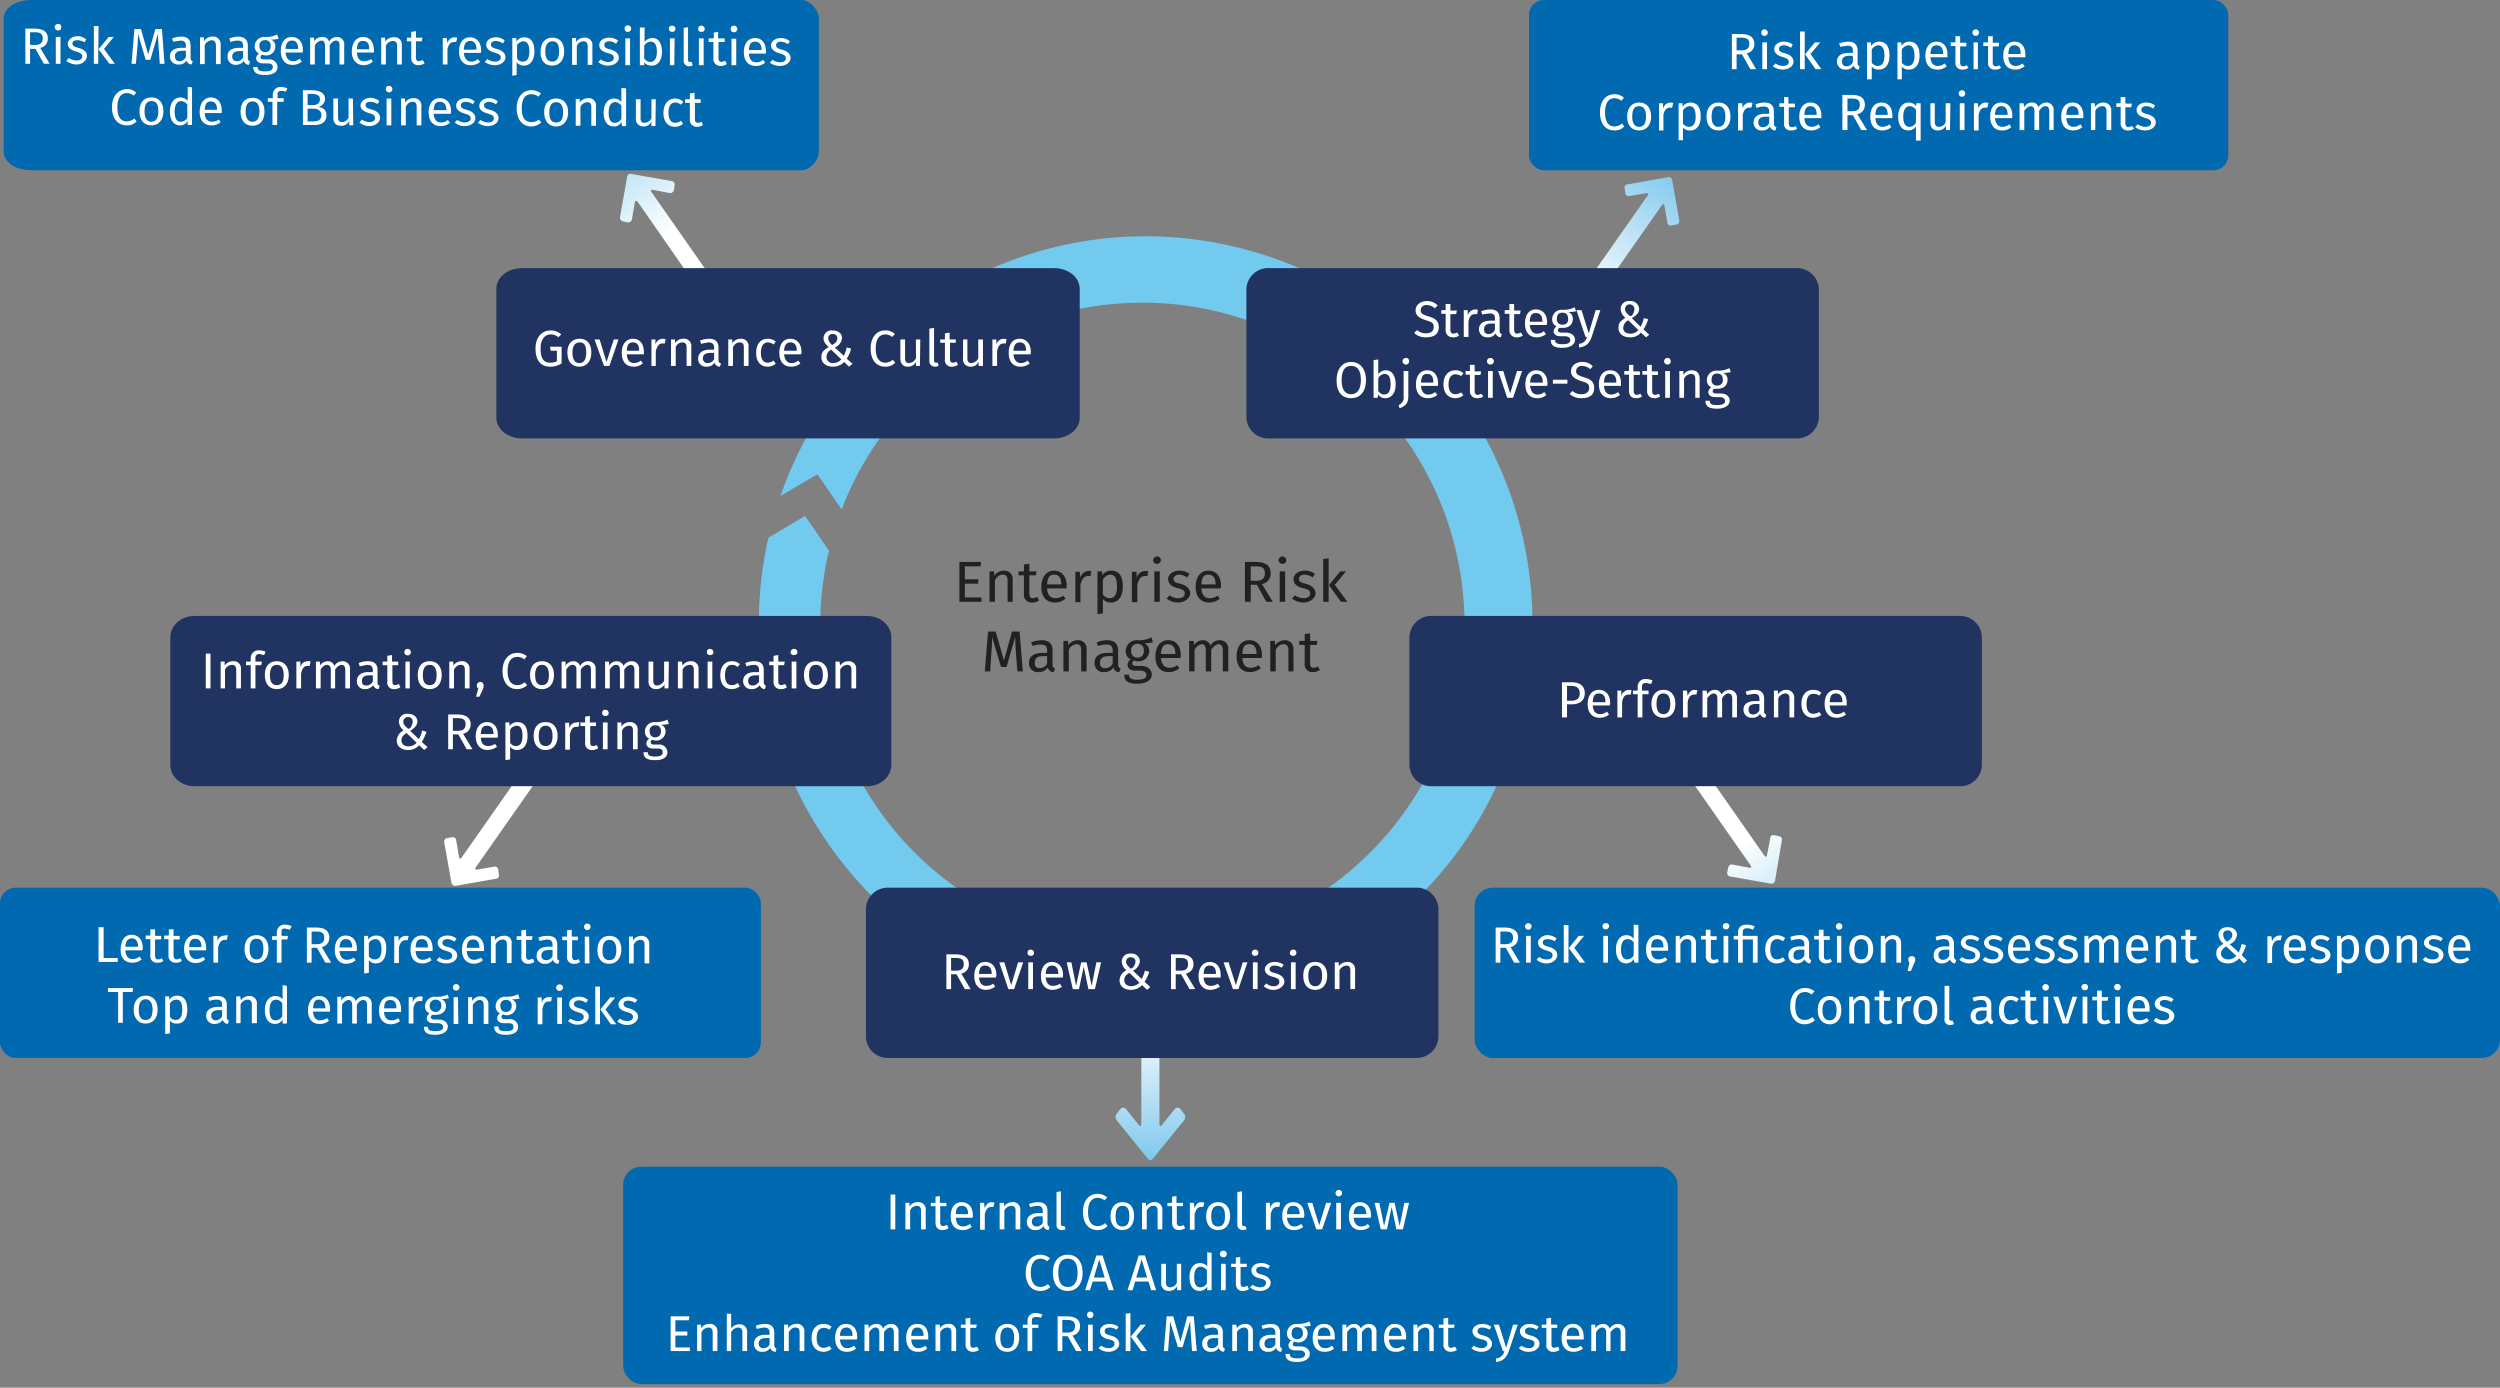 <svg xmlns="http://www.w3.org/2000/svg" xmlns:xlink="http://www.w3.org/1999/xlink" width="690" height="383" viewBox="0 0 690 383"><rect x="0" y="0" width="690" height="383" fill="#808080" stroke="none"/><defs><linearGradient id="a" x1="9977.66" y1="7142.89" x2="10020.82" y2="7142.89" gradientTransform="rotate(-124.8 3451.592 6167.926)" gradientUnits="userSpaceOnUse"><stop offset="0" stop-color="#80c8ed"/><stop offset="1" stop-color="#fff"/></linearGradient><linearGradient id="b" x1="6497.45" y1="12112.17" x2="6540.61" y2="12112.17" gradientTransform="scale(1 -1) rotate(55.2 15149.936 -212.3)" xlink:href="#a"/><linearGradient id="c" x1="516.7" y1="483.63" x2="559.86" y2="483.63" gradientTransform="matrix(-.57 .82 .82 .57 361.3 -651.61)" xlink:href="#a"/><linearGradient id="d" x1="-2952.22" y1="5436.21" x2="-2909.06" y2="5436.21" gradientTransform="rotate(55.3 3793.171 5718.117)" xlink:href="#a"/><linearGradient id="e" x1="9117.49" y1="3169.01" x2="9156.64" y2="3169.01" gradientTransform="rotate(-90 3293.05 6144.55)" xlink:href="#a"/></defs><rect x="407" y="245" width="283" height="47" rx="5" fill="#0069af"/><rect y="245" width="210" height="47" rx="4.3" fill="#0069af"/><rect x="422" width="193" height="47" rx="4.1" fill="#0069af"/><rect x="172" y="322" width="291" height="60" rx="5" fill="#0069af"/><path d="M462.8 209.7l20.4 29.2c.3.4.1.7-.4.6l-4.7-.9a1 1 0 00-1.1.8l-.3 1.4a1 1 0 00.8 1.1l11.3 2a1 1 0 001.1-.8l1.9-11.2a.9.9 0 00-.7-1.1l-1.5-.3a.8.8 0 00-1 .8l-.9 4.7c-.1.5-.4.6-.7.2L466.6 207" fill="url(#a)"/><path d="M151.7 210.3l-20.4 29.1c-.3.4-.1.7.4.6l4.7-.8a.9.9 0 011.1.8l.2 1.4a.9.9 0 01-.7 1.1l-11.3 2a1.1 1.1 0 01-1.1-.8l-2-11.3a1 1 0 01.8-1.1l1.4-.2a.9.9 0 011.1.8l.8 4.7c.1.5.4.5.7.1l20.4-29.1" fill="url(#b)"/><path d="M434.4 83l20.4-29.1c.3-.4.1-.7-.4-.6l-4.7.8a.9.9 0 01-1.1-.7l-.2-1.4a.9.9 0 01.7-1.1l11.3-2a.9.9 0 011.1.7l2 11.3a1 1 0 01-.8 1.1l-1.4.2a.9.9 0 01-1.1-.7l-.8-4.7c-.1-.5-.4-.6-.7-.2l-20.4 29.1" fill="url(#c)"/><path d="M200.2 82.2L179.8 53c-.3-.4-.1-.7.4-.6l4.7.9a1.1 1.1 0 001.1-.8l.2-1.4a.9.9 0 00-.7-1.1l-11.3-2a.9.9 0 00-1.1.8l-2 11.2a1.1 1.1 0 00.8 1.1l1.4.3a1.1 1.1 0 001.1-.8l.8-4.7c.1-.5.5-.6.8-.2l20.3 29.2" fill="url(#d)"/><path d="M315 281v29.2c0 .6-.3.8-.7.3l-3.6-4.5a1 1 0 00-1.4 0l-1.1 1.4a1.5 1.5 0 000 1.8l8.6 10.6a.8.8 0 001.4 0l8.6-10.6a1.5 1.5 0 000-1.8l-1.1-1.4a1 1 0 00-1.4 0l-3.6 4.5c-.4.5-.7.3-.7-.3V281" fill="url(#e)"/><path d="M339 67.7C285.7 56 232.9 86.6 215.4 136.9l10.2-6 6.7 9.7a88.9 88.9 0 11-3.7 12.2 1.9 1.9 0 00.2-.8l-6.6-9.6-10.1 6a2.4 2.4 0 01-.2.8c-12.5 57.5 24 114.5 81.5 127s114.6-23.9 127.1-81.5a106.7 106.7 0 00-81.5-127z" fill="#72caef"/><path d="M270.6 156.3h-4.3v3.6h3.7v1.2h-3.7v3.8h4.6v1.2h-6.1v-11h6zM279.5 160.1v6h-1.4v-5.8c0-1.3-.5-1.7-1.4-1.7s-1.5.6-2.1 1.5v6h-1.5v-8.4h1.3v1.2a3.3 3.3 0 012.6-1.4 2.3 2.3 0 012.5 2.6zM286.8 165.7a3.3 3.3 0 01-1.9.6 2.1 2.1 0 01-2.3-2.4v-5.1h-1.5v-1.1h1.5v-1.9l1.5-.2v2.1h2l-.2 1.1h-1.8v5c0 .9.2 1.3 1 1.3a1.9 1.9 0 001.1-.4zM294.4 162.4H289c.1 1.9 1 2.7 2.3 2.7a3.8 3.8 0 002.2-.7l.6.8a4.4 4.4 0 01-2.9 1.1c-2.4 0-3.8-1.6-3.8-4.3s1.4-4.5 3.5-4.5 3.5 1.6 3.5 4.1zm-1.5-1.2c0-1.6-.6-2.6-1.9-2.6s-1.9.8-2 2.7h3.9zM301.2 157.6l-.2 1.4h-.8c-1 0-1.6.8-2 2.4v4.8h-1.4v-8.4h1.2l.2 1.7a2.3 2.3 0 012.2-1.9zM309.9 161.9c0 2.5-1.1 4.4-3.3 4.4a2.6 2.6 0 01-2.2-1v4l-1.5.2v-11.8h1.3v1.1a2.9 2.9 0 012.5-1.3c2.3 0 3.2 1.7 3.2 4.4zm-1.6 0c0-2.2-.6-3.3-1.9-3.3a2.5 2.5 0 00-2 1.4v4.1a2.3 2.3 0 001.9 1c1.3 0 2-1 2-3.2zM316.9 157.6l-.2 1.4h-.8c-1 0-1.6.8-2 2.4v4.8h-1.5v-8.4h1.3v1.7a2.5 2.5 0 012.3-1.9zM320.4 154.6a1 1 0 01-1.1 1 .9.9 0 01-1-1 1 1 0 011-1 1 1 0 011.1 1zm-.3 11.5h-1.5v-8.4h1.5zM328.3 158.4l-.7 1a3.7 3.7 0 00-2.1-.8c-1 0-1.6.5-1.6 1.2s.5 1 1.8 1.3 2.8 1.2 2.8 2.6-1.6 2.6-3.3 2.6a4.9 4.9 0 01-3.2-1.1l.8-.9a3.8 3.8 0 002.4.8c1.1 0 1.8-.5 1.8-1.3s-.5-1.1-2.1-1.5-2.5-1.3-2.5-2.5 1.3-2.3 3-2.3a4.6 4.6 0 012.9.9zM336.9 162.4h-5.3c.1 1.9 1 2.7 2.2 2.7a3.4 3.4 0 002.2-.7l.7.8a4.6 4.6 0 01-3 1.1c-2.3 0-3.7-1.6-3.7-4.3s1.3-4.5 3.5-4.5 3.5 1.6 3.5 4.1c0 .3-.1.6-.1.8zm-1.4-1.2c0-1.6-.7-2.6-2-2.6s-1.8.8-1.9 2.7h3.9zM346.9 161.4h-1.7v4.7h-1.6v-11h2.9c2.8 0 4.2 1 4.2 3.1a2.9 2.9 0 01-2.4 3l3 4.9h-1.8zm-.2-1.1c1.5 0 2.4-.6 2.4-2.1s-.8-1.9-2.6-1.9h-1.3v4zM355 154.6a.9.9 0 01-1 1 1 1 0 01-1.1-1 1 1 0 011.1-1 1 1 0 011 1zm-.3 11.5h-1.5v-8.4h1.5zM362.9 158.4l-.6 1a4 4 0 00-2.2-.8c-1 0-1.6.5-1.6 1.2s.5 1 1.8 1.3 2.8 1.2 2.8 2.6-1.6 2.6-3.3 2.6a5.1 5.1 0 01-3.2-1.1l.8-.9a4.1 4.1 0 002.4.8c1.1 0 1.8-.5 1.8-1.3s-.4-1.1-2.1-1.5-2.5-1.3-2.5-2.5 1.3-2.3 3-2.3a4.6 4.6 0 012.9.9zM366.7 166.1h-1.5v-11.8l1.5-.2zm1.7-4.7l3.5 4.7h-1.8l-3.3-4.6 3.1-3.8h1.6zM282.3 185.3h-1.5l-.4-5c-.1-1.7-.2-3.6-.2-4.5l-2.4 8.3h-1.5l-2.5-8.3a37.8 37.8 0 01-.2 4.6l-.3 4.9h-1.5l.9-11h2.1l2.3 8 2.2-8h2.1zM291.2 184.5l-.4 1a1.6 1.6 0 01-1.6-1.3 2.9 2.9 0 01-2.5 1.3 2.4 2.4 0 01-2.7-2.5c0-1.9 1.4-2.8 3.7-2.8h1.3v-.7c0-1.2-.6-1.6-1.8-1.6a6.4 6.4 0 00-2.2.4l-.4-1a7.9 7.9 0 012.9-.6c2 0 3 1 3 2.8v3.8c0 .8.2 1 .7 1.2zm-2.2-1.4v-2h-1.1c-1.6 0-2.3.6-2.3 1.8s.5 1.5 1.4 1.5a2.1 2.1 0 002-1.3zM299.9 179.3v6h-1.5v-5.8c0-1.3-.5-1.7-1.3-1.7a2.5 2.5 0 00-2.1 1.5v6h-1.5v-8.4h1.3v1.2a3.3 3.3 0 012.6-1.4 2.3 2.3 0 012.5 2.6zM309.3 184.5l-.4 1a1.6 1.6 0 01-1.6-1.3 2.9 2.9 0 01-2.5 1.3 2.4 2.4 0 01-2.7-2.5c0-1.9 1.3-2.8 3.7-2.8h1.3v-.7c0-1.2-.6-1.6-1.8-1.6a7.4 7.4 0 00-2.3.4l-.3-1a7.5 7.5 0 012.9-.6c2 0 3 1 3 2.8v3.8c0 .8.2 1 .7 1.2zm-2.2-1.4v-2H306q-2.4 0-2.4 1.8a1.3 1.3 0 001.5 1.5 2.1 2.1 0 002-1.3zM318.2 177.3a9 9 0 01-2.4.2 2.4 2.4 0 011.4 2.1 2.9 2.9 0 01-3.2 2.9 1.6 1.6 0 01-1-.2 1 1 0 00-.5.8c0 .4.3.7 1.1.7h1.4c1.7 0 2.9 1 2.9 2.4s-1.4 2.5-4 2.5-3.6-.8-3.6-2.5h1.3c0 .9.5 1.4 2.3 1.4s2.5-.5 2.5-1.3-.7-1.2-1.7-1.2h-1.3c-1.6 0-2.2-.8-2.2-1.6a1.8 1.8 0 01.9-1.5 2.4 2.4 0 01-1.4-2.4 3 3 0 013.2-2.9 7.3 7.3 0 003.9-.8zm-6 2.3a1.7 1.7 0 001.8 1.9c1.1 0 1.7-.7 1.7-1.9a1.7 1.7 0 00-1.8-1.9 1.7 1.7 0 00-1.7 1.9zM325.8 181.6h-5.4c.2 1.9 1.1 2.7 2.3 2.7a3.6 3.6 0 002.2-.7l.6.8a4.2 4.2 0 01-2.9 1.1c-2.4 0-3.7-1.6-3.7-4.3s1.3-4.5 3.5-4.5 3.5 1.6 3.5 4.1c0 .3-.1.6-.1.8zm-1.4-1.2c0-1.6-.7-2.6-2-2.6s-1.8.8-2 2.7h4zM339 179.3v6h-1.5v-5.8c0-1.3-.6-1.7-1.2-1.7s-1.4.6-2 1.5v6h-1.5v-5.8c0-1.3-.5-1.7-1.1-1.7s-1.5.6-2 1.5v6h-1.5v-8.4h1.3v1.2a2.9 2.9 0 012.4-1.4 2.2 2.2 0 012.2 1.5 2.8 2.8 0 012.5-1.5 2.3 2.3 0 012.4 2.6zM348.2 181.6h-5.3c.1 1.9 1 2.7 2.2 2.7a3.4 3.4 0 002.2-.7l.7.8a4.6 4.6 0 01-3 1.1c-2.3 0-3.7-1.6-3.7-4.3s1.3-4.5 3.5-4.5 3.5 1.6 3.5 4.1a1.9 1.9 0 01-.1.8zm-1.4-1.2c0-1.6-.6-2.6-2-2.6s-1.8.8-1.9 2.7h3.9zM357 179.3v6h-1.4v-5.8c0-1.3-.5-1.7-1.4-1.7s-1.5.6-2.1 1.5v6h-1.5v-8.4h1.3v1.2a3.3 3.3 0 012.6-1.4c1.7 0 2.5 1 2.5 2.6zM364.3 184.9a3.3 3.3 0 01-1.9.6 2.1 2.1 0 01-2.3-2.4V178h-1.5v-1.1h1.5V175l1.5-.2v2.1h2l-.2 1.1h-1.8v5c0 .9.2 1.3 1 1.3a1.7 1.7 0 001.1-.4z" fill="#232020"/><path d="M226 41.7c0 2.9-2.8 5.3-4.7 5.3H9c-5.1 0-8-2.4-8-5.3V5.3C1 2.4 3.9 0 9 0h212.3c1.9 0 4.7 2.4 4.7 5.3z" fill="#0069af"/><path d="M9.8 13.5H8.3v4.1H7V7.9h2.5c2.4 0 3.7.9 3.7 2.7a2.5 2.5 0 01-2.1 2.6l2.6 4.4h-1.6zm-.1-1.1c1.3 0 2.1-.5 2.1-1.8s-.7-1.7-2.3-1.7H8.3v3.5zM16.9 7.5a.8.8 0 01-.9.9.9.9 0 010-1.8.8.8 0 01.9.9zm-.2 10.1h-1.3v-7.4h1.3zM23.8 10.9l-.5.8a3.5 3.5 0 00-1.9-.6c-.9 0-1.4.3-1.4.9s.4.9 1.6 1.2 2.5 1 2.4 2.3-1.4 2.3-2.9 2.3a4.7 4.7 0 01-2.8-1l.7-.8a3.8 3.8 0 002.1.7c1 0 1.6-.4 1.6-1.1s-.4-1-1.8-1.4-2.2-1.1-2.2-2.1 1.1-2.1 2.6-2.1a3.5 3.5 0 012.5.9zM27.1 17.6h-1.2V7.2h1.3zm1.6-4.1l3 4.1h-1.5l-3-4 2.8-3.4h1.4zM45.4 17.6h-1.3l-.3-4.3c-.1-1.5-.2-3.2-.2-4l-2.1 7.2h-1.3l-2.1-7.2c0 1.2-.1 2.7-.2 4.1l-.4 4.2h-1.2l.8-9.6h1.8l2 7 2-7h1.8zM53.2 16.9l-.3.9c-.7-.1-1.2-.3-1.4-1.1a2.4 2.4 0 01-2.2 1.1 2.2 2.2 0 01-2.4-2.2c0-1.6 1.2-2.4 3.3-2.4h1.1v-.6c0-1-.5-1.4-1.5-1.4l-2 .3-.3-.9a7.9 7.9 0 012.5-.5c1.8 0 2.6.9 2.6 2.5v3.3c0 .7.2.9.6 1zm-1.9-1.2V14h-.9q-2.1 0-2.1 1.5c0 .9.4 1.4 1.3 1.4a1.9 1.9 0 001.7-1.2zM60.9 12.4v5.3h-1.3v-5.1c0-1.1-.5-1.5-1.2-1.5a2.5 2.5 0 00-1.9 1.3v5.3h-1.3v-7.4h1.1v1.1a2.6 2.6 0 012.2-1.3 2.1 2.1 0 012.4 2.3zM69 17l-.3.9a1.5 1.5 0 01-1.4-1.1 2.7 2.7 0 01-2.2 1.1 2.2 2.2 0 01-2.3-2.3c0-1.6 1.1-2.4 3.2-2.4h1.1v-.5c0-1.1-.5-1.5-1.5-1.5a5.8 5.8 0 00-2 .4l-.3-1a7.9 7.9 0 012.5-.5c1.8.1 2.6 1 2.6 2.5V16a1.1 1.1 0 00.6 1zm-1.9-1.2v-1.7h-.9q-2.1 0-2.1 1.5a1.2 1.2 0 001.3 1.3 1.8 1.8 0 001.7-1.1zM76.9 10.7a7.2 7.2 0 01-2.2.2 1.9 1.9 0 011.3 1.9 2.5 2.5 0 01-2.8 2.5l-.9-.2a1 1 0 00-.4.7c0 .3.2.6 1 .6h1.2a2.2 2.2 0 012.5 2.1c0 1.4-1.2 2.2-3.5 2.2s-3.2-.8-3.2-2.2h1.2c0 .8.4 1.2 2 1.2s2.2-.4 2.2-1.2-.6-1-1.5-1h-1.2c-1.3 0-1.9-.7-1.9-1.4a1.6 1.6 0 01.8-1.3 2.2 2.2 0 01-1.2-2.1 2.6 2.6 0 012.8-2.5 6.4 6.4 0 003.4-.7zm-5.3 2a1.6 1.6 0 001.6 1.7c1 0 1.5-.6 1.5-1.7a1.4 1.4 0 00-1.6-1.6 1.4 1.4 0 00-1.5 1.6zM83.5 14.5h-4.7c.2 1.7.9 2.3 2 2.4a2.8 2.8 0 001.9-.7l.6.8a3.9 3.9 0 01-2.6.9c-2 0-3.2-1.4-3.2-3.8s1.1-3.9 3-3.9 3.1 1.4 3.1 3.6a1.5 1.5 0 01-.1.7zm-1.2-1c0-1.5-.6-2.3-1.7-2.3s-1.7.7-1.8 2.3zM95 12.5v5.3h-1.3v-5.1c.1-1.2-.4-1.5-1-1.5s-1.2.5-1.7 1.3v5.3h-1.3v-5.2c0-1.1-.5-1.4-1-1.4s-1.3.5-1.8 1.3v5.3h-1.3v-7.4h1.1v1a2.6 2.6 0 012.3-1.2 1.7 1.7 0 011.8 1.3 2.6 2.6 0 012.2-1.3 2 2 0 012 2.3zM103.2 14.5h-4.7c.1 1.7.9 2.4 1.9 2.4a3.6 3.6 0 002-.6l.5.7a3.8 3.8 0 01-2.6 1c-2-.1-3.2-1.5-3.2-3.8s1.2-4 3.1-4 3 1.4 3 3.7zm-1.3-1c0-1.4-.5-2.2-1.7-2.2s-1.6.6-1.7 2.3h3.4zM110.9 12.5v5.3h-1.3v-5.1c0-1.1-.5-1.4-1.2-1.4a2.3 2.3 0 00-1.9 1.3v5.2h-1.3v-7.4h1.1v1.1a2.7 2.7 0 012.2-1.2 2 2 0 012.4 2.2zM117.2 17.5a3.4 3.4 0 01-1.7.5 1.9 1.9 0 01-2-2.1v-4.5h-1.2v-1h1.2V8.8l1.3-.2v1.8h1.8l-.2 1h-1.6v4.4c0 .8.3 1.1.9 1.1l1-.3zM126.2 10.4l-.3 1.2h-.6c-.9 0-1.5.6-1.8 2v4.2h-1.3v-7.3h1.1l.2 1.5a2 2 0 011.9-1.7zM132.7 14.6H128c.2 1.7 1 2.4 2 2.4a2.6 2.6 0 001.9-.7l.6.8a3.9 3.9 0 01-2.6.9c-2 0-3.2-1.4-3.2-3.8s1.1-3.9 3-3.9 3.1 1.4 3.1 3.7a1.3 1.3 0 01-.1.6zm-1.2-1c0-1.5-.6-2.3-1.7-2.3s-1.7.7-1.8 2.4h3.5zM139.3 11.2l-.5.8a3.7 3.7 0 00-1.9-.7c-.9 0-1.4.4-1.4 1s.4.9 1.6 1.2 2.4 1 2.4 2.3-1.4 2.2-2.9 2.2a4.7 4.7 0 01-2.8-.9l.7-.8a3.8 3.8 0 002.1.7c1 0 1.6-.4 1.6-1.1s-.4-1-1.8-1.4-2.2-1.1-2.2-2.2 1.1-2 2.6-2a3.5 3.5 0 012.5.9zM147.5 14.2c0 2.2-1 3.9-2.9 3.9a2.5 2.5 0 01-2-.9v3.5l-1.2.2V10.5h1.1v1a2.5 2.5 0 012.2-1.2c2 0 2.8 1.6 2.8 3.9zm-1.4 0c0-1.9-.6-2.8-1.7-2.8a2.2 2.2 0 00-1.7 1.1v3.6a1.7 1.7 0 001.6.9c1.2 0 1.8-.9 1.8-2.8zM155.7 14.2c0 2.3-1.2 3.9-3.3 3.9s-3.3-1.5-3.2-3.9 1.2-3.8 3.3-3.8 3.2 1.5 3.2 3.8zm-5.2 0c0 1.9.7 2.8 1.9 2.8s1.9-.8 1.9-2.8-.6-2.8-1.8-2.8-2 .9-2 2.8zM163.5 12.6v5.3h-1.3v-5.1c0-1.1-.5-1.4-1.2-1.4a2 2 0 00-1.8 1.3v5.2h-1.3v-7.4h1.1v1.1a2.7 2.7 0 012.2-1.2 2 2 0 012.3 2.2zM170.6 11.2l-.6.9a2.8 2.8 0 00-1.9-.7c-.8 0-1.3.4-1.3 1s.3.9 1.5 1.2 2.5 1 2.5 2.3-1.4 2.2-2.9 2.2a3.8 3.8 0 01-2.8-1l.7-.7a3.5 3.5 0 002 .7c1 0 1.6-.4 1.6-1.1s-.3-1-1.8-1.4-2.2-1.1-2.2-2.2 1.1-2 2.7-2a4.1 4.1 0 012.5.8zM174.2 7.9a.9.9 0 01-1 .9.8.8 0 01-.8-.9.8.8 0 01.8-.9.9.9 0 011 .9zm-.3 10.1h-1.3v-7.4h1.3zM182.7 14.3c0 2.3-1.1 3.9-2.9 3.8a2.4 2.4 0 01-2-.9v.8h-1.2V7.6h1.3v4a2.6 2.6 0 012.1-1.1c1.6-.1 2.7 1.3 2.7 3.8zm-1.4 0c0-2.1-.7-2.8-1.7-2.8a2.2 2.2 0 00-1.8 1.1v3.5a2.1 2.1 0 001.7 1c1 0 1.8-.8 1.8-2.8zM186.4 8a.8.8 0 01-.9.8.9.9 0 01-.9-.9.8.8 0 01.9-.8.8.8 0 01.9.9zm-.3 10h-1.2v-7.4h1.3zM188.7 16.5V7.7l1.2-.2v9c0 .4.2.6.5.6h.5l.3.9a1.7 1.7 0 01-1 .3 1.5 1.5 0 01-1.5-1.8zM194.5 8a.8.8 0 01-.9.8c-.6 0-.9-.3-.9-.8a.8.8 0 01.9-.9.9.9 0 01.9.9zm-.3 10h-1.3v-7.4h1.3zM200.6 17.7a3.1 3.1 0 01-1.7.5 1.9 1.9 0 01-2-2.1v-4.5h-1.3v-1h1.4V9l1.2-.2v1.8h1.8v1h-1.7V16c0 .8.3 1.1.9 1.1l1-.3zM203.5 8a.9.9 0 01-.9.9.8.8 0 01-.9-.9.8.8 0 01.9-.9.9.9 0 01.9.9zm-.3 10h-1.3v-7.3h1.3zM211.4 14.8h-4.7c.1 1.7.9 2.4 2 2.4a2.8 2.8 0 001.9-.7l.6.8a4.1 4.1 0 01-2.6.9c-2.1 0-3.3-1.4-3.3-3.8s1.2-3.9 3.1-3.9 3 1.4 3 3.7zm-1.2-1c0-1.5-.6-2.3-1.8-2.3s-1.6.7-1.7 2.3h3.5zM218 11.4l-.5.8a4 4 0 00-2-.7c-.8 0-1.3.4-1.3 1s.4.9 1.6 1.2 2.4 1 2.4 2.3-1.4 2.2-2.9 2.2a4.4 4.4 0 01-2.8-.9l.7-.8a3.8 3.8 0 002.1.7c.9 0 1.6-.4 1.6-1.1s-.4-1-1.8-1.4-2.3-1.1-2.3-2.2 1.2-2 2.7-2a3.7 3.7 0 012.5.9zM37.6 25.6l-.7.8a2.8 2.8 0 00-1.9-.7c-1.4 0-2.6 1-2.6 3.9s1.1 3.9 2.6 3.9a3.6 3.6 0 002.1-.8l.6.8a3.4 3.4 0 01-2.7 1.1c-2.4 0-4.1-1.8-4.1-5s1.9-5 4.1-5a3.3 3.3 0 012.6 1zM45.1 30.7c0 2.3-1.2 3.9-3.3 3.9s-3.3-1.5-3.3-3.9 1.2-3.8 3.3-3.8 3.3 1.5 3.3 3.8zm-5.2 0c0 2 .7 2.9 1.9 2.9s1.9-.9 1.9-2.9-.6-2.8-1.9-2.8-1.9.9-1.9 2.8zM53 24.1v10.4h-1.2v-1.1a2.4 2.4 0 01-2.1 1.2c-1.8 0-2.8-1.5-2.8-3.8s1.1-3.9 2.9-3.9a2.7 2.7 0 012 .9V24zm-1.3 8.4v-3.6a2.2 2.2 0 00-1.7-1c-1.1 0-1.8 1-1.8 2.9s.6 2.8 1.6 2.8a2.1 2.1 0 001.9-1.1zM61.2 31.2h-4.7c.1 1.7.9 2.4 1.9 2.4a3.6 3.6 0 002-.6l.5.7a3.7 3.7 0 01-2.6.9c-2 0-3.2-1.4-3.2-3.7s1.2-4 3.1-4 3 1.4 3 3.7zm-1.3-1c0-1.4-.6-2.2-1.7-2.2s-1.6.6-1.7 2.3h3.4zM73 30.8c0 2.3-1.2 3.9-3.3 3.9s-3.3-1.5-3.3-3.9 1.2-3.8 3.3-3.8 3.3 1.5 3.3 3.8zm-5.2 0c0 1.9.7 2.8 1.9 2.8s1.9-.9 1.9-2.8S71 28 69.7 28s-1.9.9-1.9 2.8zM76.6 26.1v1h1.7v1h-1.8v6.4h-1.3v-6.4h-1.3v-1h1.4v-1a2.1 2.1 0 012.3-2.1 4.3 4.3 0 011.7.4l-.4.9a3 3 0 00-1.3-.2c-.8 0-1 .3-1 1zM90.1 31.8c0 2.1-1.6 2.8-3.9 2.7h-2.6v-9.6h2.3c2.4 0 3.8.8 3.8 2.4a2.3 2.3 0 01-1.8 2.2c1.1.2 2.2.7 2.2 2.3zm-1.4 0c0-1.3-1-1.8-2.2-1.8h-1.6v3.5h1.4c1.4 0 2.4-.3 2.4-1.7zm-3.8-5.9V29h1.5c1.1 0 1.9-.5 1.9-1.6s-.8-1.4-2.3-1.5zM97.5 34.6h-1.1v-1.2a2.4 2.4 0 01-2.4 1.3c-1.3 0-2-.8-2-2.2v-5.3h1.3v5.1c0 1 .3 1.4 1.1 1.4a2.1 2.1 0 001.8-1.2v-5.3h1.2zM104.7 27.9l-.5.8a3.9 3.9 0 00-2-.6c-.8 0-1.3.3-1.3.9s.4.9 1.6 1.2 2.4 1 2.4 2.3-1.4 2.3-2.9 2.3a4.2 4.2 0 01-2.8-1l.7-.8a3.8 3.8 0 002.1.7c.9 0 1.5-.4 1.5-1.1s-.3-1-1.7-1.4-2.3-1.1-2.3-2.1 1.2-2.1 2.7-2.1a4.2 4.2 0 012.5.9zM108.3 24.6a.9.9 0 01-1.8 0 .8.8 0 01.9-.9.9.9 0 01.9.9zm-.3 10h-1.3v-7.4h1.3zM116.3 29.3v5.3H115v-5.1c0-1.1-.4-1.4-1.2-1.4s-1.3.5-1.8 1.3v5.2h-1.3v-7.4h1.1v1.1a2.8 2.8 0 012.3-1.2 2 2 0 012.2 2.2zM124.4 31.4h-4.7c.1 1.7.9 2.4 2 2.4a2.8 2.8 0 001.9-.7l.6.8a4.1 4.1 0 01-2.6.9c-2.1 0-3.3-1.4-3.3-3.8s1.2-3.9 3.1-3.9 3.1 1.4 3.1 3.6c0 .3-.1.5-.1.7zm-1.2-1c0-1.5-.6-2.3-1.8-2.3s-1.6.7-1.7 2.3zM131 28l-.5.8a3.2 3.2 0 00-1.9-.7c-.9 0-1.4.4-1.4 1s.4.9 1.6 1.2 2.4 1 2.4 2.3-1.4 2.2-2.9 2.2a4.1 4.1 0 01-2.8-1l.7-.7a3.8 3.8 0 002.1.7c.9 0 1.6-.4 1.6-1.1s-.4-1-1.8-1.4-2.2-1.1-2.2-2.2 1.1-2 2.6-2a3.5 3.5 0 012.5.9zM137.4 28l-.5.8a4 4 0 00-1.9-.7c-.9 0-1.4.4-1.4 1s.4.9 1.6 1.2 2.4 1 2.4 2.3-1.4 2.2-2.9 2.2a4.7 4.7 0 01-2.8-.9l.7-.8a3.8 3.8 0 002.1.7c.9 0 1.6-.4 1.6-1.1s-.4-1-1.8-1.4-2.3-1.1-2.2-2.2 1.1-2 2.6-2a3.5 3.5 0 012.5.9zM149.3 25.8l-.7.9a2.8 2.8 0 00-1.9-.7c-1.5 0-2.7.9-2.7 3.9s1.2 3.8 2.7 3.8a3 3 0 002-.7l.7.8a4.3 4.3 0 01-2.8 1.1c-2.3 0-4-1.8-4-5s1.8-5 4-5a4 4 0 012.7.9zM156.8 31c0 2.3-1.3 3.9-3.3 3.9s-3.3-1.5-3.3-3.9 1.2-3.8 3.3-3.8 3.3 1.5 3.3 3.8zm-5.2 0c0 1.9.6 2.8 1.9 2.8s1.9-.8 1.9-2.8-.7-2.8-1.9-2.8-1.9.9-1.9 2.8zM164.5 29.4v5.3h-1.3v-5.1c0-1.1-.4-1.4-1.1-1.4a2.2 2.2 0 00-1.9 1.3v5.2h-1.3v-7.4h1.1v1a2.8 2.8 0 012.3-1.2 2 2 0 012.2 2.3zM172.8 24.4v10.4h-1.1l-.2-1.1a2.2 2.2 0 01-2.1 1.2c-1.8 0-2.8-1.5-2.8-3.8s1.1-3.9 2.9-3.9a2.7 2.7 0 012 .9v-3.8zm-1.3 8.4v-3.6a2.1 2.1 0 00-1.7-1c-1.1 0-1.8.9-1.8 2.9s.6 2.8 1.7 2.8a2.1 2.1 0 001.8-1.1zM180.9 34.8h-1.1v-1.2a2.4 2.4 0 01-2.3 1.3 2 2 0 01-2-2.2v-5.3h1.3v5.1c0 1.1.3 1.4 1.1 1.4a2.4 2.4 0 001.9-1.2v-5.3h1.2zM188.6 28.1l-.7.8a2.2 2.2 0 00-1.5-.6c-1.2 0-1.9.9-1.9 2.8s.7 2.8 1.9 2.8a2.7 2.7 0 001.6-.6l.5.9a3.5 3.5 0 01-2.2.8c-2 0-3.2-1.5-3.2-3.8s1.2-4 3.2-4a3.3 3.3 0 012.3.9zM194 34.5a3 3 0 01-1.6.5 1.9 1.9 0 01-2-2.1v-4.5h-1.3v-1h1.3v-1.6l1.3-.2v1.8h1.7v1h-1.6v4.4c0 .8.2 1.1.9 1.1a1.6 1.6 0 00.9-.3z" fill="#fff"/><path d="M246 211.1c0 3.3-3 5.9-6.7 5.9H53.7c-3.7 0-6.7-2.6-6.7-5.9v-35.2c0-3.3 3-5.9 6.7-5.9h185.6c3.7 0 6.7 2.6 6.7 5.9z" fill="#203361"/><path d="M58.1 190h-1.3v-9.6h1.3zM66.5 184.7v5.3h-1.3v-5.1c0-1.1-.5-1.4-1.2-1.4a2.3 2.3 0 00-1.9 1.3v5.2h-1.2v-7.4H62v1.1a2.7 2.7 0 012.2-1.2 2 2 0 012.3 2.2zM70.5 181.6v1h1.8l-.2 1h-1.6v6.4h-1.3v-6.4h-1.3v-1h1.3v-1a2.1 2.1 0 012.3-2.1 3.7 3.7 0 011.8.4l-.4.9-1.3-.3a1 1 0 00-1.1 1.1zM79.7 186.3c0 2.3-1.2 3.9-3.3 3.9s-3.3-1.5-3.3-3.9 1.2-3.8 3.3-3.8 3.3 1.5 3.3 3.8zm-5.2 0c0 1.9.6 2.8 1.9 2.8s1.9-.9 1.9-2.8-.7-2.8-1.9-2.8-1.9.9-1.9 2.8zM85.7 182.5l-.2 1.3h-.7c-.9 0-1.4.7-1.7 2.1v4.1h-1.3v-7.4h1.1v1.5a2.1 2.1 0 012-1.6zM96.6 184.7v5.3h-1.3v-5.1c0-1.1-.5-1.4-1-1.4s-1.3.5-1.8 1.3v5.2h-1.2v-5.1c0-1.1-.5-1.4-1.1-1.4s-1.2.5-1.7 1.3v5.2h-1.3v-7.4h1.1v1.1a2.6 2.6 0 012.1-1.2 1.9 1.9 0 011.9 1.3 2.5 2.5 0 012.2-1.3 2 2 0 012.1 2.2zM104.8 189.3l-.3.9a1.6 1.6 0 01-1.5-1.1 2.7 2.7 0 01-2.2 1.1 2.1 2.1 0 01-2.3-2.2c0-1.6 1.2-2.5 3.2-2.5h1.2v-.5c0-1.1-.5-1.5-1.6-1.5l-2 .4-.3-.9a6 6 0 012.6-.5c1.8 0 2.6.9 2.6 2.4v3.4a.9.9 0 00.6 1zm-1.9-1.2v-1.7h-1c-1.4 0-2 .5-2 1.5s.4 1.3 1.2 1.3a2 2 0 001.8-1.1zM110.5 189.7a3 3 0 01-1.6.5 1.8 1.8 0 01-2-2.1v-4.5h-1.3v-1h1.3V181l1.3-.2v1.8h1.7v1h-1.6v4.4c0 .8.2 1.1.9 1.1l.9-.3zM113.4 180a.9.9 0 01-1.8 0 .9.9 0 011.8 0zm-.3 10h-1.2v-7.4h1.2zM121.9 186.3c0 2.3-1.2 3.9-3.3 3.9s-3.3-1.5-3.3-3.9 1.2-3.8 3.3-3.8 3.3 1.5 3.3 3.8zm-5.2 0c0 1.9.6 2.8 1.9 2.8s1.9-.9 1.9-2.8-.7-2.8-1.9-2.8-1.9.9-1.9 2.8zM129.6 184.7v5.3h-1.3v-5.1c0-1.1-.4-1.4-1.2-1.4s-1.3.5-1.8 1.3v5.2H124v-7.4h1.1v1.1a2.8 2.8 0 012.3-1.2 2 2 0 012.2 2.2zM133.5 189.2a4.4 4.4 0 01-.2 1l-1 2.1h-.9l.6-2.3a.9.9 0 01-.4-.8 1 1 0 01.9-1 1 1 0 011 1zM145.4 181.1l-.7.9a3 3 0 00-1.9-.7c-1.5 0-2.7 1-2.7 3.9s1.2 3.9 2.7 3.9a3.1 3.1 0 002-.8l.7.8a4 4 0 01-2.8 1.1c-2.3 0-4-1.8-4-5s1.8-5 4-5a4 4 0 012.7.9zM152.9 186.3c0 2.3-1.2 3.9-3.3 3.9s-3.3-1.5-3.3-3.9 1.2-3.8 3.3-3.8 3.3 1.5 3.3 3.8zm-5.2 0c0 1.9.6 2.8 1.9 2.8s1.9-.9 1.9-2.8-.7-2.8-1.9-2.8-1.9.9-1.9 2.8zM164.4 184.7v5.3h-1.3v-5.1c0-1.1-.5-1.4-1-1.4s-1.3.5-1.8 1.3v5.2h-1.2v-5.1c0-1.1-.5-1.4-1.1-1.4s-1.2.5-1.7 1.3v5.2H155v-7.4h1.1v1.1a2.6 2.6 0 012.1-1.2 1.9 1.9 0 011.9 1.3 2.5 2.5 0 012.2-1.3 2 2 0 012.1 2.2zM176.4 184.7v5.3h-1.3v-5.1c0-1.1-.5-1.4-1-1.4s-1.3.5-1.8 1.3v5.2h-1.2v-5.1c0-1.1-.5-1.4-1.1-1.4s-1.2.5-1.7 1.3v5.2H167v-7.4h1.1v1.1a2.6 2.6 0 012.1-1.2 2 2 0 011.9 1.3 2.5 2.5 0 012.2-1.3 2 2 0 012.1 2.2zM184.5 190h-1.1v-1.1a2.6 2.6 0 01-2.3 1.3 2 2 0 01-2.1-2.3v-5.3h1.3v5.2c0 1 .3 1.4 1.1 1.4a2.5 2.5 0 001.9-1.3v-5.3h1.3zM192.8 184.7v5.3h-1.3v-5.1c0-1.1-.5-1.4-1.2-1.4a2.3 2.3 0 00-1.9 1.3v5.2h-1.3v-7.4h1.1l.2 1.1a2.6 2.6 0 012.2-1.2 2 2 0 012.2 2.2zM196.9 180a.8.8 0 01-.9.8c-.6 0-.9-.3-.9-.8a.8.8 0 01.9-.9.9.9 0 01.9.9zm-.3 10h-1.3v-7.4h1.3zM204.2 183.3l-.6.8a2.3 2.3 0 00-1.6-.6c-1.1 0-1.9.9-1.9 2.9s.8 2.7 1.9 2.7a2.3 2.3 0 001.6-.6l.6.9a3.5 3.5 0 01-2.2.8c-2 0-3.2-1.4-3.2-3.8s1.2-3.9 3.2-3.9a3.2 3.2 0 012.2.8zM211.4 189.3l-.3.9a1.5 1.5 0 01-1.4-1.1 2.7 2.7 0 01-2.2 1.1 2.2 2.2 0 01-2.4-2.2c0-1.6 1.2-2.5 3.3-2.5h1.1v-.5c0-1.1-.5-1.5-1.5-1.5a8.8 8.8 0 00-2 .4l-.3-.9a5.9 5.9 0 012.5-.5c1.8 0 2.6.9 2.6 2.4v3.4a1.1 1.1 0 00.6 1zm-1.9-1.2v-1.7h-.9q-2.1 0-2.1 1.5c0 .9.4 1.3 1.3 1.3a2 2 0 001.7-1.1zM217.2 189.7a3.1 3.1 0 01-1.7.5 1.9 1.9 0 01-2-2.1v-4.5h-1.2v-1h1.2V181l1.3-.2v1.8h1.8l-.2 1h-1.6v4.4c0 .8.3 1.1.9 1.1l1-.3zM220.1 180c0 .5-.4.8-1 .8a.8.8 0 01-.9-.8.9.9 0 01.9-.9.9.9 0 011 .9zm-.3 10h-1.3v-7.4h1.3zM228.5 186.3c0 2.3-1.2 3.9-3.3 3.9s-3.3-1.5-3.3-3.9 1.2-3.8 3.3-3.8 3.3 1.5 3.3 3.8zm-5.2 0c0 1.9.7 2.8 1.9 2.8s1.9-.9 1.9-2.8-.6-2.8-1.9-2.8-1.9.9-1.9 2.8zM236.3 184.7v5.3H235v-5.1c0-1.1-.5-1.4-1.2-1.4a2.3 2.3 0 00-1.9 1.3v5.2h-1.3v-7.4h1.1l.2 1.1a2.6 2.6 0 012.2-1.2 2 2 0 012.2 2.2zM115.2 199.1c0 1.2-1 2-2 2.6l2.4 2.3a6.7 6.7 0 00.9-2.4l1.2.4a12.2 12.2 0 01-1.3 2.8l1.6 1.4-.9.8-1.4-1.3a4.1 4.1 0 01-3.1 1.3c-1.8 0-3.1-1-3.1-2.6a3.3 3.3 0 011.9-2.8 3.4 3.4 0 01-1.3-2.4 2.2 2.2 0 012.5-2.2c1.5 0 2.6.9 2.6 2.1zm-4.4 5.2c0 1.1.8 1.7 2 1.7a3 3 0 002.2-1l-2.8-2.7c-.9.6-1.4 1.2-1.4 2zm.5-5.1c0 .7.5 1.2 1.2 1.8s1.4-1.1 1.4-1.8a1.2 1.2 0 00-1.3-1.3 1.3 1.3 0 00-1.3 1.3zM126.5 202.7H125v4.1h-1.3v-9.6h2.5c2.4 0 3.7.9 3.7 2.7a2.5 2.5 0 01-2.1 2.6l2.6 4.3h-1.6zm-.1-1c1.3 0 2.1-.5 2.1-1.8s-.7-1.7-2.3-1.7H125v3.5zM137.4 203.6h-4.7c.1 1.7.9 2.3 2 2.3a3.3 3.3 0 001.9-.6l.6.8a4.8 4.8 0 01-2.6.9c-2.1 0-3.3-1.5-3.3-3.8s1.2-3.9 3.1-3.9 3 1.4 3 3.6zm-1.2-1.1c0-1.4-.6-2.2-1.8-2.2s-1.6.7-1.7 2.3h3.5zM145.6 203.1c0 2.3-1 3.9-2.9 3.9a2.3 2.3 0 01-1.9-.9v3.5l-1.3.2v-10.4h1.1v1a2.7 2.7 0 012.2-1.1c2 0 2.8 1.5 2.8 3.8zm-1.4 0c0-1.9-.5-2.8-1.6-2.8a2.2 2.2 0 00-1.8 1.1v3.6a1.8 1.8 0 001.6.9c1.2 0 1.8-.9 1.8-2.8zM153.9 203.1c0 2.3-1.2 3.9-3.3 3.9s-3.3-1.5-3.3-3.9 1.2-3.8 3.3-3.8 3.3 1.5 3.3 3.8zm-5.2 0c0 1.9.6 2.8 1.9 2.8s1.9-.9 1.9-2.8-.7-2.8-1.9-2.8-1.9.9-1.9 2.8zM159.9 199.3l-.2 1.3h-.7c-.9 0-1.4.7-1.7 2.1v4.2H156v-7.4h1.1v1.5a2.1 2.1 0 012-1.6zM165.1 206.5a3 3 0 01-1.6.5 1.8 1.8 0 01-2-2.1v-4.5h-1.3v-1h1.3v-1.6l1.3-.2v1.8h1.7v1h-1.6v4.4c0 .8.2 1.1.8 1.1a1.7 1.7 0 001-.3zM168 196.8a.8.8 0 01-.9.8c-.6 0-.9-.3-.9-.8a.8.8 0 01.9-.9.9.9 0 01.9.9zm-.3 10h-1.3v-7.4h1.3zM176 201.5v5.3h-1.3v-5.1c0-1.1-.4-1.4-1.1-1.4a2.2 2.2 0 00-1.9 1.3v5.2h-1.3v-7.4h1.1v1.1a2.8 2.8 0 012.3-1.2 2 2 0 012.2 2.2zM184.6 199.8a7.8 7.8 0 01-2.2.2 1.9 1.9 0 011.3 1.9 2.6 2.6 0 01-2.8 2.5l-1-.2a.9.9 0 00-.3.7c0 .3.2.6.9.6h1.2a2.2 2.2 0 012.5 2.1c0 1.4-1.1 2.2-3.4 2.2s-3.2-.7-3.2-2.2h1.2c0 .8.4 1.2 2 1.2s2.1-.4 2.1-1.2-.5-1-1.4-1h-1.2c-1.3 0-1.9-.7-1.9-1.4a1.6 1.6 0 01.8-1.3 2.1 2.1 0 01-1.2-2.1 2.6 2.6 0 012.8-2.5 6.9 6.9 0 003.4-.7zm-5.3 2c0 1 .5 1.7 1.5 1.7a1.5 1.5 0 001.6-1.7 1.4 1.4 0 00-1.6-1.6 1.4 1.4 0 00-1.5 1.6z" fill="#fff"/><path d="M298 115.3c0 3.2-3.2 5.7-7.1 5.7H144.1c-3.9 0-7.1-2.5-7.1-5.7V79.7c0-3.2 3.2-5.7 7.1-5.7h146.8c3.9 0 7.1 2.5 7.1 5.7z" fill="#203361"/><path d="M154.9 92.3l-.8.8a2.9 2.9 0 00-2.1-.8c-1.4 0-2.8 1.1-2.8 3.9s.9 3.9 2.6 3.9a4.1 4.1 0 001.9-.4v-2.9H152l-.2-1.1h3.2v4.6a5.5 5.5 0 01-3.2.9c-2.5 0-4-1.7-4-5s1.9-5 4.2-5a4.4 4.4 0 012.9 1.1zM163.2 97.3c0 2.3-1.2 3.9-3.3 3.9s-3.3-1.5-3.3-3.9 1.3-3.8 3.4-3.8 3.2 1.5 3.2 3.8zm-5.2 0c0 2 .7 2.9 1.9 2.9s1.9-.9 1.9-2.9-.6-2.8-1.8-2.8-2 .9-2 2.8zM168.2 101h-1.5l-2.6-7.3h1.4l1.9 6.2 2-6.2h1.3zM177.7 97.8H173c.1 1.7.9 2.4 2 2.4a3 3 0 001.9-.7l.5.8a3.7 3.7 0 01-2.5.9c-2.1 0-3.3-1.4-3.3-3.8s1.2-3.9 3.1-3.9 3 1.4 3 3.6zm-1.3-1.1c0-1.4-.5-2.2-1.7-2.2s-1.6.7-1.7 2.3h3.4zM183.7 93.6l-.2 1.2h-.7c-.9 0-1.4.7-1.8 2.1v4.1h-1.2v-7.3h1.1v1.4a2.1 2.1 0 012-1.6zM190.8 95.7v5.3h-1.3v-5.1c0-1.1-.5-1.4-1.2-1.4a2 2 0 00-1.8 1.3v5.2h-1.3v-7.3h1.1v1a2.7 2.7 0 012.2-1.2 2 2 0 012.3 2.2zM199 100.3l-.3.9a1.5 1.5 0 01-1.5-1.1 2.4 2.4 0 01-2.2 1.1 2.1 2.1 0 01-2.3-2.2c0-1.6 1.2-2.5 3.2-2.5h1.2V96c0-1.1-.6-1.5-1.6-1.5l-2 .4-.3-.9a7.9 7.9 0 012.5-.5c1.8 0 2.6.9 2.6 2.4v3.4c0 .7.3.9.7 1zm-1.9-1.2v-1.7h-1q-2.1 0-2.1 1.5a1.2 1.2 0 001.3 1.3 1.9 1.9 0 001.8-1.1zM206.6 95.7v5.3h-1.3v-5.1c0-1.1-.4-1.4-1.2-1.4s-1.3.5-1.8 1.3v5.2H201v-7.3h1.1v1a2.8 2.8 0 012.3-1.2 2 2 0 012.2 2.2zM214.1 94.3l-.6.8a2.5 2.5 0 00-1.6-.6c-1.1 0-1.9 1-1.9 2.9s.8 2.7 1.9 2.7a2.5 2.5 0 001.6-.6l.6.9a3.5 3.5 0 01-2.2.8c-2 0-3.2-1.4-3.2-3.8s1.2-3.9 3.2-3.9a3.2 3.2 0 012.2.8zM221.1 97.8h-4.7c.2 1.7 1 2.4 2 2.4a2.6 2.6 0 001.9-.7l.6.8a3.7 3.7 0 01-2.6.9c-2 0-3.2-1.4-3.2-3.8s1.1-3.9 3-3.9 3.1 1.4 3.1 3.6a1.5 1.5 0 01-.1.7zm-1.2-1.1c0-1.4-.6-2.2-1.7-2.2s-1.7.7-1.8 2.3h3.5zM232.4 93.3a3.1 3.1 0 01-2 2.6l2.5 2.3a10.2 10.2 0 00.8-2.3l1.2.3a8.1 8.1 0 01-1.2 2.8l1.6 1.4-1 .8-1.3-1.3a4.2 4.2 0 01-3.1 1.3c-1.9 0-3.2-1-3.2-2.6s.8-2 2-2.8c-.8-.8-1.4-1.4-1.4-2.4a2.2 2.2 0 012.5-2.2c1.6 0 2.6.9 2.6 2.1zm-4.3 5.2a1.7 1.7 0 001.9 1.7 3 3 0 002.2-1l-2.8-2.7a2.3 2.3 0 00-1.3 2zm.5-5.1a2.4 2.4 0 001.1 1.8c.9-.5 1.4-1 1.4-1.8a1.1 1.1 0 00-1.2-1.2 1.1 1.1 0 00-1.3 1.2zM247 92.2l-.8.8a2.6 2.6 0 00-1.8-.7c-1.5 0-2.7 1-2.7 3.9s1.2 3.9 2.7 3.9a3.1 3.1 0 002-.8l.7.8a3.6 3.6 0 01-2.8 1.1c-2.3 0-4-1.7-4-5s1.8-5 4-5a3.6 3.6 0 012.7 1zM253.9 101h-1.1v-1.1a2.4 2.4 0 01-2.3 1.3c-1.2 0-2-.8-2-2.3v-5.2h1.3v5.1c0 1 .3 1.4 1.1 1.4a2.3 2.3 0 001.9-1.3v-5.2h1.2zM256.5 99.6v-8.9l1.3-.2v9c0 .4.2.6.5.6h.5l.3.8a1.7 1.7 0 01-1 .3 1.5 1.5 0 01-1.6-1.6zM264.4 100.7a3 3 0 01-1.6.5 1.8 1.8 0 01-2-2.1v-4.5h-1.3v-.9h1.3V92l1.3-.2v1.9h1.7v.9h-1.6V99c0 .8.2 1.1.9 1.1a1.6 1.6 0 00.9-.3zM271.3 101h-1.2v-1.1a2.3 2.3 0 01-2.2 1.3 2 2 0 01-2.1-2.3v-5.2h1.2v5.1c0 1 .3 1.4 1.1 1.4a2.3 2.3 0 001.9-1.3v-5.2h1.3zM277.8 93.6l-.2 1.2h-.6c-1 0-1.5.7-1.8 2.1v4.1h-1.3v-7.3h1.1v1.4a2.1 2.1 0 012-1.6zM284.4 97.8h-4.7c.2 1.7 1 2.4 2 2.4a2.6 2.6 0 001.9-.7l.6.8a3.9 3.9 0 01-2.6.9c-2 0-3.2-1.4-3.2-3.8s1.1-3.9 3-3.9 3.1 1.4 3.1 3.6a1.5 1.5 0 01-.1.7zm-1.2-1.1c0-1.4-.6-2.2-1.7-2.2s-1.7.7-1.8 2.3h3.5z" fill="#fff"/><path d="M547 211.1a6 6 0 01-6.1 5.9H395.1a6 6 0 01-6.1-5.9v-35.2a6 6 0 016.1-5.9h145.8a6 6 0 016.1 5.9zM397 286.1a6 6 0 01-6.1 5.9H245.1a6 6 0 01-6.1-5.9v-35.2a6 6 0 016.1-5.9h145.8a6 6 0 016.1 5.9zM502 115.1a6 6 0 01-6.1 5.9H350.1a6 6 0 01-6.1-5.9V79.9a6 6 0 016.1-5.9h145.8a6 6 0 016.1 5.9z" fill="#203361"/><path d="M437.4 191.3c0 2.2-1.6 3.1-3.7 3.1h-1.2v3.6h-1.4v-9.7h2.6c2.3 0 3.7 1 3.7 3zm-1.4 0c0-1.4-.9-2-2.3-2h-1.2v4.1h1.1c1.5 0 2.4-.5 2.4-2.1zM444.3 194.7h-4.7c.1 1.7.9 2.4 2 2.4a2.8 2.8 0 001.9-.7l.6.8a3.9 3.9 0 01-2.6.9c-2.1 0-3.3-1.4-3.3-3.8s1.2-3.9 3.1-3.9 3.1 1.4 3.1 3.6c0 .3-.1.5-.1.7zm-1.2-1c0-1.5-.6-2.3-1.8-2.3s-1.6.7-1.7 2.4h3.5zM450.3 190.5l-.2 1.2h-.6c-1 0-1.5.6-1.8 2v4.3h-1.3v-7.4h1.1v1.5a2.2 2.2 0 012-1.7zM453.2 189.5v1.1h1.8v1h-1.7v6.4H452v-6.4h-1.3v-1h1.3v-1a2.1 2.1 0 012.3-2.2 5.3 5.3 0 011.8.4l-.4 1-1.3-.3c-.9 0-1.2.3-1.2 1zM462.4 194.3c0 2.2-1.2 3.8-3.3 3.8s-3.3-1.5-3.3-3.8 1.2-3.9 3.3-3.9 3.3 1.5 3.3 3.9zm-5.2 0c0 1.9.7 2.8 1.9 2.8s1.9-.9 1.9-2.8-.6-2.9-1.9-2.9-1.9.9-1.9 2.9zM468.5 190.5l-.3 1.2h-.6c-.9 0-1.5.6-1.8 2v4.3h-1.3v-7.4h1.1l.2 1.5c.4-1.1 1-1.7 1.9-1.7zM479.4 192.7v5.3h-1.3v-5.2c0-1.1-.5-1.4-1.1-1.4s-1.2.5-1.7 1.3v5.3H474v-5.2c0-1.1-.5-1.4-1-1.4s-1.3.5-1.8 1.3v5.3h-1.3v-7.4h1.1l.2 1a2.3 2.3 0 012.1-1.2 1.7 1.7 0 011.8 1.3 2.7 2.7 0 012.2-1.3 2.1 2.1 0 012.1 2.3zM487.5 197.2l-.3.9a1.5 1.5 0 01-1.4-1.1 2.4 2.4 0 01-2.2 1.1 2.2 2.2 0 01-2.4-2.2c0-1.6 1.2-2.4 3.3-2.4h1.1v-.6c0-1.1-.5-1.4-1.5-1.4l-2 .3-.3-.9a7.9 7.9 0 012.5-.5c1.8 0 2.6.9 2.6 2.5v3.3c0 .7.2.9.6 1zm-1.9-1.2v-1.7h-.9q-2.1 0-2.1 1.5c0 .9.4 1.4 1.3 1.4a1.9 1.9 0 001.7-1.2zM495.2 192.7v5.3h-1.3v-5.2c0-1.1-.5-1.4-1.2-1.4a2.3 2.3 0 00-1.9 1.3v5.3h-1.2v-7.4h1.1v1.1a2.6 2.6 0 012.2-1.3 2.1 2.1 0 012.3 2.3zM502.7 191.2l-.6.8a2.4 2.4 0 00-1.6-.5c-1.2 0-1.9.9-1.9 2.8s.7 2.7 1.9 2.7a3 3 0 001.6-.5l.6.8a3.8 3.8 0 01-2.3.8c-1.9 0-3.2-1.4-3.2-3.8s1.2-3.9 3.2-3.9a3.2 3.2 0 012.3.8zM509.7 194.7H505c.1 1.7.9 2.4 2 2.4a2.8 2.8 0 001.9-.7l.6.8a4.1 4.1 0 01-2.6.9c-2.1 0-3.3-1.4-3.3-3.8s1.2-3.9 3.1-3.9 3 1.4 3 3.6zm-1.2-1c0-1.5-.6-2.3-1.8-2.3s-1.6.7-1.7 2.4h3.5zM264 268.9h-1.5v4.1h-1.3v-9.6h2.5c2.4 0 3.7.9 3.7 2.7a2.5 2.5 0 01-2.1 2.6l2.6 4.3h-1.6zm-.1-1c1.3 0 2.1-.5 2.1-1.8s-.7-1.7-2.3-1.7h-1.2v3.5zM274.9 269.8h-4.7c.2 1.7.9 2.3 2 2.3a3.3 3.3 0 001.9-.6l.6.8a4.5 4.5 0 01-2.6.9c-2 0-3.2-1.5-3.2-3.8s1.1-3.9 3-3.9 3.1 1.4 3.1 3.6c0 .3-.1.5-.1.7zm-1.2-1.1c0-1.4-.6-2.2-1.8-2.2s-1.6.7-1.7 2.3h3.5zM279.9 273h-1.6l-2.5-7.4h1.4l1.9 6.3 1.9-6.3h1.4zM285.4 263a.8.8 0 01-.9.8c-.6 0-.9-.3-.9-.8a.8.8 0 01.9-.9.9.9 0 01.9.9zm-.3 10h-1.3v-7.4h1.3zM293.3 269.8h-4.7c.2 1.7 1 2.3 2 2.3a3.1 3.1 0 001.9-.6l.6.8a4.5 4.5 0 01-2.6.9c-2 0-3.2-1.5-3.2-3.8s1.1-3.9 3-3.9 3.1 1.4 3.1 3.6a1.5 1.5 0 01-.1.7zm-1.2-1.1c0-1.4-.6-2.2-1.7-2.2s-1.7.7-1.8 2.3h3.5zM302.2 273h-1.8l-1.3-6.2-1.3 6.2h-1.7l-1.7-7.4h1.3l1.3 6.5 1.4-6.5h1.5l1.4 6.5 1.3-6.5h1.3zM314.6 265.3a3.2 3.2 0 01-1.9 2.6l2.4 2.3a10 10 0 00.9-2.3l1.2.3a12.2 12.2 0 01-1.3 2.8l1.6 1.4-.9.8-1.4-1.3a4.2 4.2 0 01-3.1 1.3c-1.8 0-3.1-1-3.1-2.6a3.1 3.1 0 011.9-2.8 3.4 3.4 0 01-1.3-2.4 2.2 2.2 0 012.5-2.2 2.2 2.2 0 012.5 2.1zm-4.3 5.2c0 1.1.8 1.7 2 1.7a3.4 3.4 0 002.2-1l-2.8-2.7c-1 .6-1.4 1.2-1.4 2zm.5-5.1c0 .7.5 1.2 1.1 1.8s1.5-1.1 1.5-1.8-.5-1.2-1.3-1.2a1.2 1.2 0 00-1.3 1.2zM326 268.9h-1.5v4.1h-1.3v-9.6h2.5c2.4 0 3.7.9 3.7 2.7a2.5 2.5 0 01-2.1 2.6l2.6 4.3h-1.6zm-.2-1c1.4 0 2.1-.5 2.1-1.8s-.6-1.7-2.2-1.7h-1.2v3.5zM336.9 269.8h-4.7c.1 1.7.9 2.3 2 2.3a3.3 3.3 0 001.9-.6l.6.8a4.8 4.8 0 01-2.6.9c-2.1 0-3.3-1.5-3.3-3.8s1.2-3.9 3.1-3.9 3 1.4 3 3.6zm-1.3-1.1c0-1.4-.5-2.2-1.7-2.2s-1.6.7-1.7 2.3h3.4zM341.8 273h-1.5l-2.6-7.4h1.4l2 6.3 1.9-6.3h1.3zM347.3 263c0 .5-.3.8-.9.8a.8.8 0 01-.9-.8.9.9 0 01.9-.9.8.8 0 01.9.9zm-.2 10h-1.3v-7.4h1.3zM354.3 266.3l-.6.8a3.3 3.3 0 00-1.9-.6c-.8 0-1.4.4-1.4 1s.4.8 1.6 1.1 2.5 1.1 2.5 2.3-1.4 2.3-2.9 2.3a3.8 3.8 0 01-2.8-1l.7-.8a3 3 0 002 .8c1 0 1.6-.5 1.6-1.2s-.3-1-1.8-1.4-2.2-1.1-2.2-2.1 1.1-2 2.7-2a4.1 4.1 0 012.5.8zM357.8 263c0 .5-.3.8-.9.8a.8.8 0 01-.9-.8.9.9 0 01.9-.9.8.8 0 01.9.9zm-.2 10h-1.3v-7.4h1.3zM366.3 269.3c0 2.3-1.2 3.9-3.3 3.9s-3.3-1.5-3.3-3.9 1.2-3.8 3.3-3.8 3.3 1.5 3.3 3.8zm-5.2 0c0 2 .7 2.9 1.9 2.9s1.9-.9 1.9-2.9-.7-2.8-1.9-2.8-1.9.9-1.9 2.8zM374 267.7v5.3h-1.3v-5.1c0-1.1-.4-1.4-1.1-1.4a2.3 2.3 0 00-1.9 1.3v5.2h-1.3v-7.4h1.1v1.1a2.8 2.8 0 012.3-1.2 2 2 0 012.2 2.2zM396.8 84.3l-.8.8a3.3 3.3 0 00-2.2-.9 1.5 1.5 0 00-1.7 1.4c0 .8.4 1.2 2.1 1.7s2.9 1.1 2.9 3-1.3 2.8-3.5 2.8a4.5 4.5 0 01-3.3-1.2l.8-.8a3.7 3.7 0 002.5.9c1.1 0 2.1-.5 2.1-1.7s-.5-1.4-2.1-1.9-2.9-1.2-2.9-2.7 1.3-2.6 3.1-2.6a3.9 3.9 0 013 1.2zM402.7 92.6a2.5 2.5 0 01-1.7.5 1.9 1.9 0 01-2-2.1v-4.4h-1.2v-1h1.2v-1.7h1.3v1.8h1.8l-.2 1h-1.6V91c0 .7.3 1.1.9 1.1l1-.3zM407.9 85.5l-.2 1.2h-.6c-1 0-1.5.6-1.8 2V93H404v-7.4h1.1v1.5a2.2 2.2 0 012-1.7zM414.5 92.2l-.3.9a1.5 1.5 0 01-1.4-1.1 2.4 2.4 0 01-2.2 1.1 2.2 2.2 0 01-2.4-2.2c0-1.6 1.2-2.4 3.3-2.4h1.1v-.6c0-1.1-.5-1.4-1.5-1.4l-2 .3-.3-.9a7.9 7.9 0 012.5-.5c1.8 0 2.6.9 2.6 2.5v3.3c0 .7.2.9.6 1zm-1.9-1.2v-1.7h-1c-1.3 0-2 .5-2 1.5s.4 1.4 1.3 1.4a1.9 1.9 0 001.7-1.2zM420.3 92.6a2.6 2.6 0 01-1.7.5 1.9 1.9 0 01-2-2.1v-4.4h-1.3v-1h1.3v-1.7h1.3v1.8h1.8l-.2 1h-1.6V91c0 .7.3 1.1.9 1.1l1-.3zM426.9 89.7h-4.7c.2 1.7 1 2.4 2 2.4a2.8 2.8 0 001.9-.7l.6.8a3.9 3.9 0 01-2.6.9c-2 0-3.2-1.4-3.2-3.8s1.1-3.9 3-3.9 3.1 1.4 3.1 3.6c0 .3-.1.5-.1.7zm-1.2-1c0-1.5-.6-2.3-1.8-2.3s-1.6.7-1.7 2.4h3.5zM435 85.9a7.2 7.2 0 01-2.2.2 1.9 1.9 0 011.3 1.9c0 1.5-1 2.5-2.8 2.5h-.9a.8.8 0 00-.4.6c0 .4.2.7 1 .7h1.1c1.6 0 2.6.8 2.6 2s-1.2 2.2-3.5 2.2-3.2-.7-3.2-2.2h1.2c0 .8.4 1.2 2 1.2s2.2-.4 2.2-1.1-.6-1.1-1.5-1.1h-1.2c-1.3 0-1.9-.6-1.9-1.4a1.9 1.9 0 01.8-1.3 2.1 2.1 0 01-1.2-2 2.6 2.6 0 012.8-2.6 6.6 6.6 0 003.4-.7zm-5.3 2.1a1.4 1.4 0 001.5 1.6 1.4 1.4 0 001.6-1.6c0-1.1-.5-1.7-1.6-1.7s-1.5.7-1.5 1.7zM439.3 93c-.6 1.6-1.4 2.7-3.5 2.9v-1A2.4 2.4 0 00438 93h-.4l-2.5-7.4h1.4l2 6.4 1.9-6.4h1.3zM452.4 85.3c0 1.2-1 1.9-2 2.5l2.4 2.4a8.5 8.5 0 00.9-2.4l1.2.3a10.5 10.5 0 01-1.3 2.8l1.6 1.5-.9.7-1.4-1.3a3.7 3.7 0 01-3.1 1.3c-1.8 0-3.1-1-3.1-2.6s.8-2 1.9-2.8a3.3 3.3 0 01-1.3-2.4 2.2 2.2 0 012.5-2.2 2.3 2.3 0 012.6 2.2zm-4.4 5.2c0 1 .8 1.6 2 1.6a3 3 0 002.2-1l-2.8-2.7a2.5 2.5 0 00-1.4 2.1zm.5-5.2c0 .7.5 1.2 1.2 1.8s1.4-1 1.4-1.8a1.3 1.3 0 00-2.6 0zM377 104.9c0 3.2-1.6 5-4.1 5s-4-1.7-4-4.9 1.6-5.1 4-5.1 4.1 1.8 4.1 5zm-6.7.1c0 2.7 1.1 3.8 2.6 3.8s2.7-1.1 2.7-3.9-1-3.9-2.7-3.9-2.6 1.2-2.6 4zM385.2 106.1c0 2.3-1.1 3.8-2.9 3.8a2.2 2.2 0 01-1.9-1l-.2.9h-1.1V99.4l1.3-.2v4.1a2.5 2.5 0 012.1-1.1c1.6 0 2.7 1.4 2.7 3.9zm-1.4 0c0-2.1-.6-2.9-1.7-2.9a2.1 2.1 0 00-1.7 1.2v3.5a2 2 0 001.6 1c1.1 0 1.8-.8 1.8-2.8zM388.7 109.3c0 2.1-.8 2.7-2.4 3.4l-.3-.9a2.2 2.2 0 001.4-2.4v-7h1.3zm.2-9.6a.8.8 0 01-.9.9.9.9 0 010-1.8.8.8 0 01.9.9zM396.9 106.5h-4.7c.1 1.7.9 2.4 2 2.4a3 3 0 001.9-.7l.6.8a4.1 4.1 0 01-2.6.9c-2.1 0-3.3-1.4-3.3-3.8s1.2-3.9 3.1-3.9 3 1.4 3 3.6zm-1.3-1c0-1.5-.5-2.3-1.7-2.3s-1.6.7-1.7 2.4h3.4zM403.9 103l-.6.8a3 3 0 00-1.6-.5c-1.1 0-1.9.9-1.9 2.8s.8 2.7 1.9 2.7a3 3 0 001.6-.5l.6.8a3.5 3.5 0 01-2.2.8c-2 0-3.3-1.4-3.3-3.8s1.3-3.9 3.3-3.9a3.2 3.2 0 012.2.8zM409.4 109.4a2.5 2.5 0 01-1.7.5 1.9 1.9 0 01-2-2.1v-4.4h-1.2v-1h1.2v-1.7h1.3v1.8h1.8l-.2 1H407v4.4c0 .7.3 1.1.9 1.1l1-.3zM412.3 99.7a.9.9 0 01-1 .9.9.9 0 010-1.8.9.9 0 011 .9zm-.3 10.1h-1.3v-7.4h1.3zM417.6 109.8H416l-2.5-7.4h1.4l1.9 6.2 1.9-6.2h1.4zM427 106.5h-4.7c.2 1.7 1 2.4 2 2.4a2.6 2.6 0 001.9-.7l.6.8a3.7 3.7 0 01-2.6.9c-2 0-3.2-1.4-3.2-3.8s1.1-3.9 3-3.9 3.1 1.4 3.1 3.6a1.5 1.5 0 01-.1.7zm-1.2-1c0-1.5-.6-2.3-1.7-2.3s-1.7.7-1.8 2.4h3.5zM428.6 104.8h4v1.1h-4zM439.6 101.1l-.7.8a3.3 3.3 0 00-2.2-.9 1.5 1.5 0 00-1.7 1.4c0 .8.4 1.2 2.1 1.7s2.9 1.1 2.9 3-1.3 2.8-3.5 2.8a4.5 4.5 0 01-3.3-1.2l.8-.8a3.5 3.5 0 002.5.9c1.1 0 2.1-.5 2.1-1.7s-.5-1.4-2.1-1.9-2.9-1.2-2.9-2.7 1.3-2.6 3.1-2.6a3.7 3.7 0 012.9 1.2zM447.4 106.5h-4.7c.1 1.7.9 2.4 2 2.4a3 3 0 001.9-.7l.5.8a3.7 3.7 0 01-2.5.9c-2.1 0-3.3-1.4-3.3-3.8s1.2-3.9 3.1-3.9 3 1.4 3 3.6zm-1.3-1c0-1.5-.5-2.3-1.7-2.3s-1.6.7-1.7 2.4h3.4zM453.2 109.4a2.5 2.5 0 01-1.7.5c-1.2 0-1.9-.7-1.9-2.1v-4.4h-1.3v-1h1.3v-1.7h1.2v1.8h1.8v1h-1.7v4.4c0 .7.3 1.1.9 1.1l1-.3zM458.2 109.4a2.2 2.2 0 01-1.6.5 1.9 1.9 0 01-2-2.1v-4.4h-1.3v-1h1.3v-1.7h1.3v1.8h1.7v1H456v4.4c0 .7.2 1.1.9 1.1l1-.3zM461.1 99.7a.8.8 0 01-.9.9.9.9 0 010-1.8.8.8 0 01.9.9zm-.2 10.1h-1.3v-7.4h1.3zM469.1 104.5v5.3h-1.2v-5.2c0-1.1-.5-1.4-1.2-1.4a2.3 2.3 0 00-1.9 1.3v5.3h-1.3v-7.4h1.1v1.1a2.6 2.6 0 012.3-1.3c1.5 0 2.2.9 2.2 2.3zM477.7 102.7a7.2 7.2 0 01-2.2.2 1.9 1.9 0 011.3 1.9c0 1.5-1 2.5-2.8 2.5h-.9a.8.8 0 00-.4.6c0 .4.2.7 1 .7h1.2c1.5 0 2.5.8 2.5 2s-1.2 2.2-3.5 2.2-3.2-.7-3.2-2.2h1.2c0 .8.4 1.2 2 1.2s2.2-.4 2.2-1.1-.6-1.1-1.5-1.1h-1.2c-1.3 0-1.9-.6-1.9-1.4a1.9 1.9 0 01.8-1.3 2.1 2.1 0 01-1.2-2 2.6 2.6 0 012.8-2.6 6.6 6.6 0 003.4-.7zm-5.3 2.1a1.4 1.4 0 001.6 1.6 1.4 1.4 0 001.5-1.6c0-1.1-.5-1.7-1.6-1.7s-1.5.7-1.5 1.7zM480.8 15h-1.5v4.1H478V9.4h2.5c2.4 0 3.7.9 3.7 2.7a2.5 2.5 0 01-2.1 2.6l2.6 4.4h-1.6zm-.2-1.1c1.4 0 2.2-.5 2.2-1.8s-.7-1.7-2.3-1.7h-1.2v3.5zM487.9 9a.9.9 0 11-.9-.9.9.9 0 01.9.9zm-.2 10.1h-1.3v-7.4h1.3zM494.8 12.3l-.5.9a3.2 3.2 0 00-1.9-.7c-.9 0-1.4.4-1.4 1s.4.9 1.6 1.2 2.4 1 2.4 2.3-1.4 2.2-2.9 2.2a4.7 4.7 0 01-2.8-.9l.7-.8a3.8 3.8 0 002.1.7c1 0 1.6-.4 1.6-1.1s-.4-1-1.8-1.4-2.2-1.1-2.2-2.2 1.1-2 2.6-2a4.1 4.1 0 012.5.8zM498.1 19.1h-1.3V8.7h1.3zm1.6-4.2l3 4.2h-1.6l-2.9-4.1 2.7-3.3h1.5zM513.3 18.3l-.3.9a1.5 1.5 0 01-1.4-1.1 2.4 2.4 0 01-2.2 1.1A2.2 2.2 0 01507 17c0-1.6 1.2-2.4 3.3-2.4h1.1V14c0-1.1-.5-1.4-1.5-1.4l-2 .3-.3-.9a7.9 7.9 0 012.5-.5c1.8 0 2.6.9 2.6 2.5v3.3c0 .7.2.9.6 1zm-1.9-1.2v-1.7h-1c-1.3 0-2 .5-2 1.5s.4 1.4 1.3 1.4a1.9 1.9 0 001.7-1.2zM521.5 15.4c0 2.2-1 3.8-2.9 3.8a2.4 2.4 0 01-2-.8v3.5h-1.3V11.7h1.1v1a2.8 2.8 0 012.2-1.2c2.1 0 2.9 1.5 2.9 3.9zm-1.4 0c0-2-.6-2.9-1.7-2.9a2.3 2.3 0 00-1.8 1.2v3.6a2 2 0 001.7.9c1.1 0 1.8-.9 1.8-2.8zM529.8 15.4c0 2.2-1 3.8-2.9 3.8a2.4 2.4 0 01-2-.8v3.5h-1.2V11.7h1.1v1a2.5 2.5 0 012.1-1.2c2.1 0 2.9 1.5 2.9 3.9zm-1.4 0c0-2-.6-2.9-1.7-2.9a2.3 2.3 0 00-1.8 1.2v3.6a2 2 0 001.7.9c1.1 0 1.8-.9 1.8-2.8zM537.5 15.8h-4.7c.1 1.7.9 2.4 2 2.4a2.8 2.8 0 001.9-.7l.6.8a3.9 3.9 0 01-2.6.9c-2.1 0-3.3-1.4-3.3-3.8s1.2-3.9 3.1-3.9 3 1.4 3 3.6zm-1.2-1c0-1.5-.6-2.3-1.8-2.3s-1.6.7-1.7 2.4h3.5zM543.3 18.7a2.4 2.4 0 01-1.6.5 1.8 1.8 0 01-2-2.1v-4.4h-1.3v-1h1.3V10h1.3v1.8h1.7v1H541v4.4c0 .7.2 1.1.9 1.1a1.6 1.6 0 00.9-.3zM546.2 9a.9.9 0 11-.9-.9.9.9 0 01.9.9zm-.3 10.1h-1.2v-7.4h1.2zM552.3 18.7a2.4 2.4 0 01-1.6.5 1.8 1.8 0 01-2-2.1v-4.4h-1.3v-1h1.3V10h1.3v1.8h1.7v1H550v4.4c0 .7.2 1.1.9 1.1a1.6 1.6 0 00.9-.3zM559 15.8h-4.7c.1 1.7.9 2.4 2 2.4a2.8 2.8 0 001.9-.7l.6.8a4.1 4.1 0 01-2.6.9c-2.1 0-3.3-1.4-3.3-3.8s1.2-3.9 3.1-3.9 3 1.4 3 3.6zm-1.3-1c0-1.5-.5-2.3-1.7-2.3s-1.6.7-1.7 2.4h3.4zM448.2 27l-.7.8a3.4 3.4 0 00-1.9-.7c-1.4 0-2.6 1-2.6 3.9s1.1 3.9 2.6 3.9a3.6 3.6 0 002.1-.8l.6.8a3.4 3.4 0 01-2.7 1.1c-2.4 0-4-1.7-4-5s1.8-5 4-5a3.6 3.6 0 012.6 1zM455.7 32.2c0 2.2-1.2 3.8-3.3 3.8s-3.3-1.5-3.3-3.8 1.2-3.9 3.3-3.9 3.3 1.5 3.3 3.9zm-5.2 0c0 1.9.7 2.8 1.9 2.8s1.9-.9 1.9-2.8-.6-2.9-1.9-2.9-1.9.9-1.9 2.9zM461.8 28.4l-.3 1.3h-.6c-.9 0-1.5.6-1.8 2V36h-1.2v-7.5h1.1V30a2.2 2.2 0 012-1.7zM469.4 32.2c0 2.2-1 3.8-2.9 3.8a2.4 2.4 0 01-2-.8v3.5h-1.2V28.5h1.1v1a2.5 2.5 0 012.1-1.2c2.1 0 2.9 1.5 2.9 3.9zm-1.4 0c0-2-.6-2.9-1.7-2.9a2.3 2.3 0 00-1.8 1.2v3.6a2 2 0 001.7.9c1.1 0 1.8-.9 1.8-2.8zM477.6 32.2c0 2.2-1.2 3.8-3.3 3.8s-3.3-1.5-3.3-3.8 1.2-3.9 3.3-3.9 3.3 1.5 3.3 3.9zm-5.2 0c0 1.9.7 2.8 1.9 2.8s1.9-.9 1.9-2.8-.6-2.9-1.9-2.9-1.9.9-1.9 2.9zM483.7 28.4l-.3 1.3h-.6c-.9 0-1.5.6-1.8 2V36h-1.3v-7.5h1.2V30a2.2 2.2 0 012-1.7zM490.3 35.1l-.3.9a1.5 1.5 0 01-1.5-1.1 2.4 2.4 0 01-2.2 1.1 2.1 2.1 0 01-2.3-2.2c0-1.6 1.2-2.4 3.2-2.4h1.1v-.6c0-1-.5-1.4-1.5-1.4a5.8 5.8 0 00-2 .4l-.3-1a7.9 7.9 0 012.5-.5c1.8 0 2.6.9 2.6 2.5v3.3c0 .7.3.9.7 1zm-2-1.2v-1.7h-.9q-2.1 0-2.1 1.5a1.2 1.2 0 001.3 1.4 1.8 1.8 0 001.7-1.2zM496 35.5a2.4 2.4 0 01-1.6.5 1.8 1.8 0 01-2-2.1v-4.4h-1.3v-1h1.3v-1.7h1.2v1.8h1.8v1h-1.7V34c0 .7.3 1.1.9 1.1a1.9 1.9 0 001-.3zM502.7 32.6H498c.1 1.7.9 2.4 2 2.4a3 3 0 001.9-.7l.5.8a3.7 3.7 0 01-2.5.9c-2.1 0-3.3-1.4-3.3-3.8s1.2-3.9 3.1-3.9 3 1.4 3 3.6zm-1.3-1c0-1.5-.6-2.3-1.7-2.3s-1.6.7-1.7 2.4h3.4zM511.4 31.8h-1.5v4.1h-1.4v-9.7h2.6q3.6 0 3.6 2.7a2.5 2.5 0 01-2.1 2.6l2.7 4.4h-1.6zm-.2-1.1c1.4 0 2.1-.5 2.1-1.8s-.7-1.7-2.2-1.7h-1.2v3.5zM522.3 32.6h-4.7c.1 1.7.9 2.4 2 2.4a3 3 0 001.9-.7l.5.8a3.7 3.7 0 01-2.5.9c-2.1 0-3.3-1.4-3.3-3.8s1.2-3.9 3.1-3.9 3 1.4 3 3.6zm-1.3-1c0-1.5-.6-2.3-1.7-2.3s-1.6.7-1.7 2.4h3.4zM530.1 28.5v10.3h-1.3v-3.9a2.5 2.5 0 01-2.1 1.1c-1.8 0-2.8-1.5-2.8-3.8s1.1-3.9 2.9-3.9a2.7 2.7 0 012.1 1v-.8zm-1.3 5.4v-3.6a2.2 2.2 0 00-1.7-1c-1.1 0-1.8 1-1.8 2.9s.6 2.8 1.7 2.8a2.1 2.1 0 001.8-1.1zM538.2 35.9h-1.1v-1.2a2.5 2.5 0 01-2.3 1.3c-1.3 0-2-.8-2-2.2v-5.3h1.2v5.1c0 1 .4 1.4 1.2 1.4a2 2 0 001.8-1.3v-5.2h1.3zM542.4 25.8a.9.9 0 11-.9-.9.9.9 0 01.9.9zm-.2 10.1h-1.3v-7.4h1.3zM548.8 28.4l-.3 1.3h-.6c-1 0-1.5.6-1.8 2V36h-1.3v-7.5h1.1l.2 1.5a2 2 0 011.9-1.7zM555.3 32.6h-4.7c.2 1.7 1 2.4 2 2.4a3.1 3.1 0 002-.7l.5.8a3.7 3.7 0 01-2.6.9c-2 0-3.2-1.4-3.2-3.8s1.1-3.9 3-3.9 3.1 1.4 3.1 3.6a1.5 1.5 0 01-.1.7zm-1.2-1c0-1.5-.6-2.3-1.7-2.3s-1.7.7-1.8 2.4h3.5zM566.8 30.6v5.3h-1.2v-5.2c0-1.1-.5-1.4-1.1-1.4s-1.2.5-1.7 1.3v5.3h-1.3v-5.2c0-1.1-.5-1.4-1-1.4s-1.3.5-1.8 1.3v5.3h-1.3v-7.4h1.1l.2 1.1a2.2 2.2 0 012.1-1.3 1.7 1.7 0 011.8 1.3 2.6 2.6 0 012.2-1.3 2 2 0 012 2.3zM575 32.6h-4.7c.1 1.7.9 2.4 2 2.4a3 3 0 001.9-.7l.5.8a3.7 3.7 0 01-2.5.9c-2.1 0-3.3-1.4-3.3-3.8s1.2-3.9 3.1-3.9 3 1.4 3 3.6zm-1.3-1c0-1.5-.5-2.3-1.7-2.3s-1.6.7-1.7 2.4h3.4zM582.7 30.6v5.3h-1.3v-5.2c0-1.1-.5-1.4-1.2-1.4a2.3 2.3 0 00-1.9 1.3v5.3h-1.2v-7.4h1.1v1.1a2.6 2.6 0 012.2-1.3 2.1 2.1 0 012.3 2.3zM589 35.5a2.5 2.5 0 01-1.7.5 1.9 1.9 0 01-2-2.1v-4.4h-1.2v-1h1.2v-1.7h1.3v1.8h1.8l-.2 1h-1.6V34c0 .7.3 1.1.9 1.1l1-.3zM594.8 29.1l-.5.9a3.2 3.2 0 00-1.9-.7c-.9 0-1.4.4-1.4 1s.4.9 1.6 1.2 2.4 1 2.4 2.3-1.4 2.2-2.9 2.2a4.7 4.7 0 01-2.8-.9l.7-.8a3.8 3.8 0 002.1.7c1 0 1.6-.4 1.6-1.1s-.4-1-1.8-1.4-2.2-1.1-2.2-2.2 1.1-2 2.6-2a3.9 3.9 0 012.5.8zM28.6 264.4h3.9v1.1h-5.3v-9.6h1.4zM39.3 262.3h-4.7c.1 1.7.9 2.4 2 2.4a2.8 2.8 0 001.9-.7l.6.8a3.9 3.9 0 01-2.6.9c-2.1 0-3.3-1.4-3.2-3.8s1.1-3.9 3-3.9 3.1 1.4 3.1 3.6c0 .3-.1.5-.1.7zm-1.2-1c0-1.5-.6-2.3-1.7-2.3s-1.7.7-1.8 2.3h3.5zM45.1 265.2a2.4 2.4 0 01-1.6.5 1.8 1.8 0 01-2-2.1v-4.4h-1.3v-1h1.3v-1.7h1.3v1.8h1.7v1h-1.7v4.4c0 .7.2 1.1.9 1.1a1.6 1.6 0 00.9-.3zM50.2 265.2a2.5 2.5 0 01-1.7.5 1.9 1.9 0 01-2-2.1v-4.4h-1.2v-1h1.3v-1.7h1.3v1.8h1.7v1h-1.7v4.4c0 .7.3 1.1.9 1.1l1-.3zM56.9 262.3h-4.7c.1 1.7.9 2.4 1.9 2.4a3.6 3.6 0 002-.6l.5.7a3.8 3.8 0 01-2.6 1c-2 0-3.2-1.5-3.2-3.8s1.2-4 3.1-4 3 1.4 3 3.7zm-1.3-1c0-1.4-.6-2.2-1.7-2.2s-1.6.6-1.7 2.3h3.4zM62.9 258.1l-.3 1.3H62q-1.3 0-1.8 2.1v4.2h-1.3v-7.4H60v1.5a2.1 2.1 0 012-1.6zM74.1 261.9c0 2.3-1.2 3.9-3.3 3.9s-3.3-1.5-3.3-3.9 1.2-3.8 3.3-3.8 3.3 1.5 3.3 3.8zm-5.2 0c0 2 .7 2.9 1.9 2.9s1.9-.9 1.9-2.9-.6-2.8-1.9-2.8-1.9.9-1.9 2.8zM77.7 257.2v1.1h1.8l-.2 1h-1.6v6.4h-1.3v-6.3h-1.3v-1h1.3v-1a2.1 2.1 0 012.3-2.2 5.3 5.3 0 011.8.4l-.5 1-1.2-.3c-.9-.1-1.1.2-1.1.9zM87.5 261.6H86v4.1h-1.3V256h2.6c2.4 0 3.6 1 3.6 2.8a2.6 2.6 0 01-2.1 2.6l2.6 4.3h-1.6zm-.1-1c1.3 0 2.1-.5 2.1-1.8s-.7-1.7-2.3-1.7H86v3.5zM98.4 262.5h-4.7c.2 1.8 1 2.4 2 2.4a3.3 3.3 0 001.9-.6l.6.7a4 4 0 01-2.6 1c-2 0-3.2-1.5-3.2-3.8s1.1-4 3-4 3.1 1.4 3.1 3.7a1.7 1.7 0 01-.1.6zm-1.2-1.1c0-1.4-.6-2.2-1.7-2.2s-1.7.7-1.8 2.3h3.5zM106.6 262c0 2.3-1 3.9-2.9 3.9a2.3 2.3 0 01-1.9-.9v3.5l-1.3.2v-10.4h1.1v1a2.9 2.9 0 012.2-1.1c2.1 0 2.9 1.5 2.8 3.8zm-1.3 0c0-1.9-.6-2.8-1.7-2.8a2.2 2.2 0 00-1.8 1.1v3.6a1.9 1.9 0 001.6.9c1.2 0 1.9-.8 1.9-2.8zM112.8 258.3l-.3 1.2h-.6q-1.4 0-1.8 2.1v4.2h-1.3v-7.4h1.2v1.5a2.1 2.1 0 012-1.6zM119.4 262.5h-4.7c.1 1.7.9 2.4 1.9 2.4a3.1 3.1 0 002-.7l.5.8a3.7 3.7 0 01-2.6.9c-2 0-3.2-1.4-3.2-3.8s1.2-3.9 3.1-3.9 3 1.4 3 3.6zm-1.3-1c0-1.5-.5-2.3-1.7-2.3s-1.6.7-1.7 2.3zM126 259.1l-.6.8a3.4 3.4 0 00-1.9-.7c-.8 0-1.4.4-1.4 1s.4.9 1.6 1.2 2.5 1 2.5 2.3-1.4 2.2-2.9 2.2a4.2 4.2 0 01-2.8-.9l.7-.8a3.2 3.2 0 002 .7c1 0 1.6-.4 1.6-1.1s-.4-1-1.8-1.4-2.2-1.1-2.2-2.2 1.1-2 2.7-2a3.7 3.7 0 012.5.9zM133.5 262.5h-4.7c.2 1.7.9 2.4 2 2.4a3.3 3.3 0 001.9-.6l.6.7a4 4 0 01-2.6 1c-2-.1-3.2-1.5-3.2-3.8s1.1-4 3-4 3.1 1.4 3.1 3.7c0 .2 0 .5-.1.6zm-1.2-1c0-1.4-.6-2.2-1.7-2.2s-1.7.6-1.8 2.3h3.5zM141.2 260.5v5.3h-1.3v-5.1c0-1.1-.5-1.4-1.2-1.4a2.3 2.3 0 00-1.9 1.3v5.2h-1.3v-7.4h1.1v1.1a2.9 2.9 0 012.3-1.2 1.9 1.9 0 012.3 2.2zM147.5 265.5a2.8 2.8 0 01-1.6.5 1.8 1.8 0 01-2-2.1v-4.5h-1.3v-1h1.3v-1.6l1.3-.2v1.8h1.8l-.2 1h-1.6v4.4c0 .8.2 1.1.9 1.1l1-.3zM154.4 265.1l-.3.9a1.5 1.5 0 01-1.5-1.1 2.4 2.4 0 01-2.2 1.1 2.1 2.1 0 01-2.3-2.2c0-1.6 1.2-2.5 3.2-2.5h1.2v-.5c0-1.1-.5-1.5-1.6-1.5l-2 .4-.3-.9a6 6 0 012.6-.5c1.8 0 2.6.9 2.6 2.4v3.4c-.1.7.2.9.6 1zm-1.9-1.2v-1.7h-1c-1.4 0-2 .5-2.1 1.5a1.2 1.2 0 001.3 1.3 1.9 1.9 0 001.8-1.1zM160.1 265.5a2.4 2.4 0 01-1.6.5 1.8 1.8 0 01-2-2.1v-4.4h-1.3v-1h1.3v-1.7l1.3-.2v1.9h1.7v1h-1.6v4.4c0 .7.2 1.1.8 1.1a1.7 1.7 0 001-.3zM163 255.8a.9.9 0 11-.9-.9.9.9 0 01.9.9zm-.3 10.1h-1.3v-7.4h1.2zM171.5 262.2c-.1 2.3-1.3 3.8-3.4 3.8s-3.2-1.5-3.2-3.8 1.2-3.9 3.3-3.9 3.3 1.5 3.3 3.9zm-5.2 0c-.1 1.9.6 2.8 1.9 2.8s1.9-.9 1.9-2.8-.7-2.8-1.9-2.8-1.9.9-1.9 2.8zM179.2 260.6v5.3h-1.3v-5.1c0-1.1-.4-1.4-1.2-1.4s-1.3.5-1.8 1.3v5.2h-1.3v-7.4h1.1v1.1a2.6 2.6 0 012.3-1.3 2.1 2.1 0 012.2 2.3zM36.6 273.8h-2.7v8.5h-1.3v-8.5h-2.8v-1.1h6.9zM43.5 278.7c0 2.3-1.3 3.8-3.3 3.8s-3.3-1.5-3.3-3.8 1.2-3.9 3.3-3.9 3.3 1.5 3.3 3.9zm-5.2 0c0 1.9.6 2.8 1.9 2.8s1.9-.9 1.9-2.8-.7-2.9-1.9-2.9-1.9.9-1.9 2.9zM51.7 278.7c0 2.2-1 3.9-2.9 3.8a2.1 2.1 0 01-1.9-.8v3.5l-1.3.2V275h1.1v1a2.5 2.5 0 012.2-1.2c2 0 2.8 1.6 2.8 3.9zm-1.4 0c0-1.9-.5-2.8-1.6-2.8a2 2 0 00-1.8 1.1v3.6a1.7 1.7 0 001.6.9c1.2 0 1.8-.9 1.8-2.8zM63.2 281.7l-.3.9a1.5 1.5 0 01-1.4-1.1 2.8 2.8 0 01-2.2 1.1 2.2 2.2 0 01-2.4-2.3c0-1.5 1.2-2.4 3.3-2.4h1.1v-.5c0-1.1-.5-1.5-1.5-1.5a5.1 5.1 0 00-2 .4l-.3-.9a5.9 5.9 0 012.5-.5c1.8 0 2.6.9 2.6 2.4v3.4a.9.9 0 00.6 1zm-1.9-1.2v-1.7h-1c-1.3 0-2 .5-2 1.5a1.2 1.2 0 001.3 1.3 2 2 0 001.7-1.1zM70.9 277.1v5.3h-1.4v-5.1c0-1.1-.5-1.4-1.2-1.4a2.3 2.3 0 00-1.9 1.3v5.2h-1.2V275h1.1l.2 1.1a2.6 2.6 0 012.2-1.2 2 2 0 012.2 2.2zM79.2 272.1v10.4H78v-1.1a2.4 2.4 0 01-2.1 1.2c-1.8 0-2.8-1.5-2.8-3.8s1.1-3.9 2.9-3.9a2.7 2.7 0 012 .9v-3.9zm-1.3 8.4v-3.6a2.2 2.2 0 00-1.7-1c-1.1 0-1.8.9-1.8 2.9s.6 2.8 1.6 2.8a2.1 2.1 0 001.9-1.1zM91.1 279.2h-4.7c.1 1.7.9 2.4 1.9 2.4a3.6 3.6 0 002-.6l.5.7a3.7 3.7 0 01-2.6.9c-2 0-3.2-1.4-3.2-3.7s1.2-4 3.1-4 3 1.4 3 3.7zm-1.3-1c0-1.4-.6-2.2-1.7-2.3s-1.6.7-1.7 2.4h3.4zM102.6 277.2v5.3h-1.3v-5.1c0-1.1-.5-1.4-1.1-1.4s-1.2.5-1.7 1.3v5.2h-1.3v-5.1c0-1.1-.5-1.4-1-1.4s-1.3.5-1.8 1.3v5.2h-1.3v-7.4h1.1v1.1a2.3 2.3 0 012.1-1.3 2 2 0 011.9 1.4 2.5 2.5 0 012.2-1.3 2 2 0 012.2 2.2zM110.7 279.3H106c.1 1.7.9 2.3 2 2.3a2.9 2.9 0 001.9-.6l.5.8a4.2 4.2 0 01-2.5.9c-2.1 0-3.3-1.5-3.3-3.8s1.2-3.9 3.1-3.9 3 1.4 3 3.6zm-1.3-1.1c0-1.4-.5-2.2-1.7-2.2s-1.6.7-1.7 2.3h3.4zM116.7 275.1l-.2 1.2h-.7c-.9 0-1.4.6-1.7 2v4.2h-1.3v-7.3h1.1v1.5a2.2 2.2 0 012-1.7zM123.9 275.5a6.8 6.8 0 01-2.1.2 2.2 2.2 0 011.3 1.9c0 1.5-1.1 2.5-2.9 2.5h-.9a.8.8 0 00-.4.6c0 .4.3.7 1 .7h1.2c1.5 0 2.5.8 2.5 2s-1.2 2.2-3.5 2.2-3.1-.7-3.1-2.2h1.1c0 .8.4 1.2 2 1.2s2.2-.4 2.2-1.1-.6-1.1-1.5-1.1h-1.1c-1.4 0-1.9-.6-1.9-1.4a1.5 1.5 0 01.8-1.3 2 2 0 01-1.3-2 2.7 2.7 0 012.9-2.6 7.1 7.1 0 003.4-.6zm-5.3 2.1a1.6 1.6 0 001.6 1.7 1.6 1.6 0 001.6-1.7 1.5 1.5 0 00-1.6-1.7 1.6 1.6 0 00-1.6 1.7zM126.8 272.5a.9.9 0 11-.9-.9.9.9 0 01.9.9zm-.3 10.1h-1.3v-7.4h1.2zM134.8 277.3v5.3h-1.3v-5.1c0-1.1-.4-1.5-1.1-1.5s-1.4.6-1.9 1.3v5.3h-1.3v-7.4h1.1v1.1a2.6 2.6 0 012.3-1.3 2.1 2.1 0 012.2 2.3zM143.4 275.6a7.8 7.8 0 01-2.2.2 1.9 1.9 0 011.3 1.9 2.6 2.6 0 01-2.8 2.5l-1-.2a.9.9 0 00-.3.7c0 .3.2.6.9.6h1.2a2.2 2.2 0 012.5 2.1c0 1.4-1.1 2.2-3.4 2.2s-3.2-.8-3.2-2.3h1.2c0 .9.3 1.3 2 1.3s2.1-.4 2.1-1.2-.5-1-1.5-1h-1.1c-1.3 0-1.9-.7-1.9-1.4a1.6 1.6 0 01.8-1.3 2.1 2.1 0 01-1.2-2.1 2.6 2.6 0 012.8-2.5 6.9 6.9 0 003.4-.7zm-5.3 2c0 1 .5 1.7 1.5 1.7a1.5 1.5 0 001.6-1.7 1.4 1.4 0 00-1.6-1.6 1.4 1.4 0 00-1.5 1.6zM152.3 275.2l-.2 1.2h-.7c-.9 0-1.4.7-1.7 2.1v4.2h-1.3v-7.4h1.1v1.5a2.1 2.1 0 012-1.6zM155.4 272.6a1 1 0 01-1 .9.9.9 0 110-1.8.9.9 0 011 .9zm-.3 10h-1.3v-7.3h1.3zM162.3 276l-.6.8a2.8 2.8 0 00-1.9-.7c-.8 0-1.4.4-1.4 1s.4.9 1.6 1.2 2.5 1 2.5 2.3-1.5 2.2-3 2.2a3.7 3.7 0 01-2.7-1l.6-.7a3.8 3.8 0 002.1.7c1 0 1.6-.4 1.6-1.1s-.4-1-1.8-1.4-2.2-1.1-2.2-2.2 1.1-2 2.7-2a3.7 3.7 0 012.5.9zM165.6 282.7h-1.3v-10.4h1.3zm1.5-4.1l3 4.1h-1.5l-2.9-4.1 2.7-3.3h1.4zM175.9 276l-.6.8a3.3 3.3 0 00-1.9-.6c-.8 0-1.3.3-1.3.9s.4.9 1.5 1.2 2.5 1 2.5 2.3-1.4 2.3-2.9 2.3a4.2 4.2 0 01-2.8-1l.7-.8a3.1 3.1 0 002 .7c1 0 1.6-.4 1.6-1.1s-.3-1-1.8-1.4-2.2-1.1-2.2-2.1 1.2-2.1 2.7-2.1a4.2 4.2 0 012.5.9zM415.6 261.6h-1.5v4.1h-1.3V256h2.5c2.4 0 3.7 1 3.7 2.8a2.6 2.6 0 01-2.1 2.6l2.6 4.3h-1.6zm-.2-1c1.4 0 2.2-.5 2.2-1.8s-.7-1.7-2.3-1.7h-1.2v3.5zM422.7 255.7a.9.9 0 01-1.8 0 .9.9 0 111.8 0zm-.2 10h-1.3v-7.4h1.3zM429.6 259l-.5.8a3.8 3.8 0 00-1.9-.6c-.9 0-1.4.3-1.4.9s.4.9 1.6 1.2 2.4 1 2.4 2.3-1.4 2.3-2.9 2.3a4.1 4.1 0 01-2.8-1l.7-.8a3.1 3.1 0 002.1.7c1 0 1.6-.4 1.6-1.1s-.4-1-1.8-1.4-2.2-1.1-2.2-2.1 1.1-2.1 2.6-2.1a4 4 0 012.5.9zM432.9 265.7h-1.3v-10.4h1.3zm1.6-4.1l3 4.1H436l-3-4 2.7-3.4h1.5zM444.1 255.7a.9.9 0 01-.9.8.8.8 0 01-.9-.8.8.8 0 01.9-.9.8.8 0 01.9.9zm-.3 10h-1.3v-7.4h1.3zM452.2 255.3v10.4h-1.1l-.2-1a2.4 2.4 0 01-2.1 1.2c-1.8 0-2.8-1.6-2.8-3.9s1.1-3.9 2.9-3.9a2.5 2.5 0 012 1v-3.9zm-1.3 8.4v-3.6a2.1 2.1 0 00-1.7-.9c-1.1 0-1.8.9-1.8 2.8s.6 2.8 1.7 2.8a2.1 2.1 0 001.8-1.1zM460.4 262.4h-4.7c.1 1.8.9 2.4 2 2.4a3.3 3.3 0 001.9-.6l.6.7a4.2 4.2 0 01-2.6 1c-2.1 0-3.3-1.5-3.3-3.8s1.2-4 3.1-4 3 1.4 3 3.7zm-1.3-1c0-1.4-.5-2.2-1.7-2.2s-1.6.7-1.7 2.3h3.4zM468.1 260.4v5.3h-1.3v-5.1c0-1.1-.4-1.4-1.2-1.4s-1.3.5-1.8 1.3v5.2h-1.3v-7.4h1.1v1.1a2.6 2.6 0 012.3-1.3 2.1 2.1 0 012.2 2.3zM474.4 265.4a3 3 0 01-1.6.5 1.9 1.9 0 01-2-2.1v-4.5h-1.3v-1h1.3v-1.7h1.3v1.8h1.7v1h-1.6v4.4c0 .7.2 1.1.8 1.1a1.7 1.7 0 001-.3zM477.3 255.7a.9.9 0 01-.9.8.8.8 0 01-.9-.8.8.8 0 01.9-.9.8.8 0 01.9.9zm-.3 10h-1.3v-7.4h1.3zM484.3 255.7l-.5.9a3.7 3.7 0 00-1.5-.4c-1.1 0-1.3.4-1.3 1.1v1h4.1v7.4h-1.3v-6.4H481v6.4h-1.3v-6.4h-1.2v-1h1.2v-1c0-1.2.7-2.1 2.5-2.1a4.6 4.6 0 012.1.5zM492.7 258.9l-.6.9a2.5 2.5 0 00-1.6-.6c-1.2 0-1.9.9-1.9 2.8s.7 2.8 1.9 2.8a2.7 2.7 0 001.6-.6l.6.8a3.3 3.3 0 01-2.3.9c-2 0-3.2-1.5-3.2-3.8s1.2-4 3.2-4a3.8 3.8 0 012.3.8zM499.9 265l-.3.9a1.6 1.6 0 01-1.5-1.1 2.7 2.7 0 01-2.2 1.1 2.2 2.2 0 01-2.3-2.3c0-1.5 1.2-2.4 3.2-2.4h1.2v-.5c0-1.1-.5-1.5-1.6-1.5a5.8 5.8 0 00-2 .4l-.3-1a8 8 0 012.6-.5 2.3 2.3 0 012.6 2.5v3.4a.9.9 0 00.6 1zm-1.9-1.3v-1.6h-1c-1.4 0-2 .5-2 1.5s.4 1.3 1.2 1.3a2 2 0 001.8-1.2zM505.6 265.4a3 3 0 01-1.6.5 1.9 1.9 0 01-2-2.1v-4.5h-1.3v-1h1.3v-1.7h1.3v1.8h1.7v1h-1.6v4.4c0 .7.2 1.1.9 1.1a1.6 1.6 0 00.9-.3zM508.5 255.7a.9.9 0 01-1.8 0 .9.9 0 111.8 0zm-.3 10H507v-7.4h1.2zM517 262c0 2.3-1.3 3.9-3.3 3.9s-3.3-1.6-3.3-3.9 1.2-3.9 3.3-3.9 3.3 1.6 3.3 3.9zm-5.2 0c0 1.9.6 2.8 1.9 2.8s1.9-.9 1.9-2.8-.7-2.8-1.9-2.8-1.9.9-1.9 2.8zM524.7 260.4v5.3h-1.3v-5.1c0-1.1-.4-1.4-1.2-1.4s-1.3.5-1.8 1.3v5.2h-1.3v-7.4h1.1v1.1a2.6 2.6 0 012.3-1.3 2.1 2.1 0 012.2 2.3zM528.6 264.9a2.2 2.2 0 01-.3 1l-.9 2.1h-.9l.5-2.3a1.1 1.1 0 01-.3-.8.9.9 0 01.9-1 .9.9 0 011 1zM539.9 265l-.3.9a1.5 1.5 0 01-1.4-1.1 2.7 2.7 0 01-2.2 1.1 2.1 2.1 0 01-2.3-2.3c0-1.5 1.1-2.4 3.2-2.4h1.1v-.5c0-1.1-.5-1.5-1.5-1.5a5.8 5.8 0 00-2 .4l-.3-1a7.9 7.9 0 012.5-.5 2.3 2.3 0 012.6 2.5v3.4a1.1 1.1 0 00.6 1zm-1.9-1.3v-1.6h-.9q-2.1 0-2.1 1.5a1.2 1.2 0 001.3 1.3 1.8 1.8 0 001.7-1.2zM546.3 259l-.5.8a3.5 3.5 0 00-1.9-.6c-.9 0-1.4.3-1.4.9s.4.9 1.6 1.2 2.4 1 2.4 2.3-1.4 2.3-2.9 2.3a4.1 4.1 0 01-2.8-1l.7-.8a3.1 3.1 0 002.1.7c1 0 1.6-.4 1.6-1.1s-.4-1-1.8-1.4-2.2-1.1-2.2-2.1 1.1-2.1 2.6-2.1a4 4 0 012.5.9zM552.7 259l-.5.8a3.5 3.5 0 00-1.9-.6c-.9 0-1.4.3-1.4.9s.4.9 1.6 1.2 2.4 1 2.4 2.3-1.4 2.3-2.9 2.3a4.1 4.1 0 01-2.8-1l.7-.8a3.1 3.1 0 002.1.7c1 0 1.6-.4 1.6-1.1s-.4-1-1.8-1.4-2.2-1.1-2.2-2.1 1.1-2.1 2.6-2.1a4 4 0 012.5.9zM560.3 262.4h-4.7c.1 1.8.9 2.4 2 2.4a3.3 3.3 0 001.9-.6l.6.7a4.2 4.2 0 01-2.6 1c-2.1 0-3.3-1.5-3.3-3.8s1.2-4 3.1-4 3 1.4 3 3.7zm-1.2-1c0-1.4-.6-2.2-1.8-2.2s-1.6.7-1.7 2.3h3.5zM566.9 259l-.5.8a3.9 3.9 0 00-2-.6c-.8 0-1.3.3-1.3.9s.4.9 1.6 1.2 2.4 1 2.4 2.3-1.4 2.3-2.9 2.3a4.1 4.1 0 01-2.8-1l.7-.8a3.1 3.1 0 002.1.7c.9 0 1.6-.4 1.6-1.1s-.4-1-1.8-1.4-2.3-1.1-2.3-2.1 1.2-2.1 2.7-2.1a4.2 4.2 0 012.5.9zM573.3 259l-.5.8a3.9 3.9 0 00-2-.6c-.8 0-1.3.3-1.3.9s.4.9 1.6 1.2 2.4 1 2.4 2.3-1.4 2.3-2.9 2.3a4.1 4.1 0 01-2.8-1l.7-.8a3.1 3.1 0 002.1.7c.9 0 1.6-.4 1.6-1.1s-.4-1-1.8-1.4-2.3-1.1-2.3-2.1 1.2-2.1 2.7-2.1a4.2 4.2 0 012.5.9zM584.7 260.4v5.3h-1.2v-5.1c0-1.1-.5-1.4-1.1-1.4s-1.2.5-1.7 1.3v5.2h-1.3v-5.1c0-1.1-.5-1.4-1-1.4s-1.3.5-1.8 1.3v5.2h-1.3v-7.4h1.1v1.1a2.5 2.5 0 012.2-1.3 1.7 1.7 0 011.8 1.4 2.7 2.7 0 012.2-1.4 2 2 0 012.1 2.3zM592.9 262.4h-4.7c.1 1.8.9 2.4 2 2.4a3.5 3.5 0 001.9-.6l.5.7a3.7 3.7 0 01-2.5 1c-2.1 0-3.3-1.5-3.3-3.8s1.2-4 3.1-4 3 1.4 3 3.7zm-1.3-1c0-1.4-.5-2.2-1.7-2.2s-1.6.7-1.7 2.3h3.4zM600.6 260.4v5.3h-1.3v-5.1c0-1.1-.5-1.4-1.2-1.4a2.3 2.3 0 00-1.9 1.3v5.2H595v-7.4h1.1v1.1a2.6 2.6 0 012.2-1.3 2.1 2.1 0 012.3 2.3zM606.9 265.4a3.1 3.1 0 01-1.7.5 1.9 1.9 0 01-2-2.1v-4.5H602v-1h1.2v-1.7h1.3v1.8h1.8l-.2 1h-1.6v4.4c0 .7.3 1.1.9 1.1l1-.3zM617.4 258a3.1 3.1 0 01-2 2.6l2.5 2.3a13.5 13.5 0 00.8-2.4l1.2.4a11.4 11.4 0 01-1.2 2.7l1.5 1.5-.9.8-1.3-1.4a4 4 0 01-3.1 1.4c-1.9 0-3.2-1.1-3.2-2.7s.8-2 2-2.7a3.6 3.6 0 01-1.4-2.5c0-1.2.9-2.1 2.5-2.1s2.6.9 2.6 2.1zm-4.4 5.2c0 1 .9 1.6 2 1.6a2.7 2.7 0 002.2-1l-2.8-2.6c-.9.6-1.4 1.2-1.4 2zm.6-5.2a2.4 2.4 0 001.1 1.9c.9-.6 1.4-1.1 1.4-1.8a1.2 1.2 0 00-1.3-1.3 1.1 1.1 0 00-1.2 1.2zM629.8 258.2l-.3 1.3h-.6q-1.4 0-1.8 2.1v4.2h-1.3v-7.4h1.1l.2 1.5a2.2 2.2 0 012-1.7zM636.4 262.4h-4.7c.1 1.8.9 2.4 2 2.4a3.5 3.5 0 001.9-.6l.5.7a3.7 3.7 0 01-2.5 1c-2.1 0-3.3-1.5-3.3-3.8s1.2-4 3.1-4 3 1.4 3 3.7zm-1.3-1c0-1.4-.5-2.2-1.7-2.2s-1.6.7-1.7 2.3h3.4zM643 259l-.6.8a3.3 3.3 0 00-1.9-.6c-.8 0-1.4.3-1.4.9s.4.9 1.6 1.2 2.5 1 2.5 2.3-1.4 2.3-2.9 2.3a3.8 3.8 0 01-2.8-1l.7-.8a2.9 2.9 0 002 .7c1 0 1.6-.4 1.6-1.1s-.3-1-1.8-1.4-2.2-1.1-2.2-2.1 1.1-2.1 2.7-2.1a4.2 4.2 0 012.5.9zM651.1 262c0 2.2-1 3.9-2.9 3.9a2.3 2.3 0 01-1.9-.9v3.5l-1.3.2v-10.4h1.1v1a2.7 2.7 0 012.2-1.2c2 0 2.8 1.6 2.8 3.9zm-1.4 0c0-1.9-.5-2.8-1.6-2.8a2.2 2.2 0 00-1.8 1.1v3.6a1.8 1.8 0 001.6.9c1.2 0 1.8-.9 1.8-2.8zM659.4 262c0 2.3-1.2 3.9-3.3 3.9s-3.3-1.6-3.3-3.9 1.2-3.9 3.3-3.9 3.3 1.6 3.3 3.9zm-5.2 0c0 1.9.6 2.8 1.9 2.8s1.9-.9 1.9-2.8-.7-2.8-1.9-2.8-1.9.9-1.9 2.8zM667.1 260.4v5.3h-1.3v-5.1c0-1.1-.4-1.4-1.1-1.4a2.2 2.2 0 00-1.9 1.3v5.2h-1.3v-7.4h1.1v1.1a2.6 2.6 0 012.3-1.3 2.1 2.1 0 012.2 2.3zM674.2 259l-.5.8a3.9 3.9 0 00-2-.6c-.8 0-1.3.3-1.3.9s.4.9 1.6 1.2 2.4 1 2.4 2.3-1.4 2.3-2.9 2.3a4.1 4.1 0 01-2.8-1l.7-.8a3.1 3.1 0 002.1.7c.9 0 1.6-.4 1.6-1.1s-.4-1-1.8-1.4-2.3-1.1-2.3-2.1 1.2-2.1 2.7-2.1a4.2 4.2 0 012.5.9zM681.8 262.4h-4.7c.1 1.8.9 2.4 2 2.4a3.5 3.5 0 001.9-.6l.5.7a3.7 3.7 0 01-2.5 1c-2.1 0-3.3-1.5-3.3-3.8s1.2-4 3.1-4 3 1.4 3 3.7zm-1.3-1c0-1.4-.5-2.2-1.7-2.2s-1.6.7-1.7 2.3h3.4zM500.8 273.6l-.8.9a2.7 2.7 0 00-1.8-.7c-1.5 0-2.7.9-2.7 3.9s1.2 3.8 2.7 3.8a3.1 3.1 0 002-.8l.7.9a4.3 4.3 0 01-2.8 1.1c-2.3 0-4-1.8-4-5s1.8-5 4-5a4 4 0 012.7.9zM508.2 278.8c0 2.3-1.2 3.9-3.2 3.9s-3.3-1.6-3.3-3.9 1.2-3.9 3.3-3.9 3.2 1.6 3.2 3.9zm-5.2 0c0 1.9.7 2.8 2 2.8s1.9-.9 1.9-2.8-.7-2.8-1.9-2.8-2 .9-2 2.8zM516 277.2v5.3h-1.3v-5.1c0-1.1-.4-1.4-1.2-1.4s-1.3.5-1.8 1.3v5.2h-1.3v-7.4h1.1v1.1a2.6 2.6 0 012.2-1.3 2.1 2.1 0 012.3 2.3zM522.3 282.2a3.1 3.1 0 01-1.7.5 1.8 1.8 0 01-1.9-2.1v-4.5h-1.3v-1h1.3v-1.7h1.2v1.8h1.8v1H520v4.4c0 .7.3 1.1.9 1.1a1.9 1.9 0 001-.3zM527.6 275l-.3 1.3h-.6q-1.4 0-1.8 2.1v4.2h-1.3v-7.4h1.1l.2 1.5c.4-1.1 1-1.7 1.9-1.7zM534.7 278.8c0 2.3-1.2 3.9-3.3 3.9s-3.3-1.6-3.3-3.9 1.2-3.9 3.3-3.9 3.3 1.6 3.3 3.9zm-5.2 0c0 1.9.6 2.8 1.9 2.8s1.9-.9 1.9-2.8-.7-2.8-1.9-2.8-1.9.9-1.9 2.8zM536.7 281v-8.9h1.3v9c0 .4.1.6.5.6h.4l.4.9a1.9 1.9 0 01-1 .3 1.5 1.5 0 01-1.6-1.9zM550.2 281.8l-.3.9a1.5 1.5 0 01-1.4-1.1 2.8 2.8 0 01-2.2 1.1 2.2 2.2 0 01-2.4-2.3c0-1.5 1.2-2.4 3.3-2.4h1.1v-.5c0-1.1-.5-1.5-1.6-1.5a5 5 0 00-1.9.4l-.4-1a8.5 8.5 0 012.6-.5 2.3 2.3 0 012.6 2.5v3.4a.9.9 0 00.6 1zm-1.9-1.3v-1.6h-1c-1.3 0-2 .5-2 1.5s.4 1.3 1.2 1.3a1.9 1.9 0 001.8-1.2zM557.2 275.7l-.7.9a2.2 2.2 0 00-1.5-.6c-1.2 0-1.9.9-1.9 2.8s.7 2.8 1.9 2.8a2.7 2.7 0 001.6-.6l.6.8a3.3 3.3 0 01-2.3.9c-2 0-3.2-1.5-3.2-3.8s1.2-4 3.2-4a3.8 3.8 0 012.3.8zM562.6 282.2a3 3 0 01-1.6.5 1.9 1.9 0 01-2-2.1v-4.5h-1.3v-1h1.3v-1.7h1.3v1.8h1.7v1h-1.6v4.4c0 .7.2 1.1.9 1.1l.9-.3zM565.5 272.5a.9.9 0 01-1.8 0 .9.9 0 111.8 0zm-.2 10H564v-7.4h1.3zM570.8 282.5h-1.5l-2.6-7.4h1.4l2 6.2 1.9-6.2h1.3zM576.3 272.5a.8.8 0 01-.9.8.9.9 0 01-.9-.8.8.8 0 01.9-.9.8.8 0 01.9.9zm-.2 10h-1.3v-7.4h1.3zM582.5 282.2a3.1 3.1 0 01-1.7.5 1.9 1.9 0 01-2-2.1v-4.5h-1.3v-1h1.3v-1.7h1.3v1.8h1.8l-.2 1h-1.6v4.4c0 .7.3 1.1.9 1.1l1-.3zM585.3 272.5a.8.8 0 01-.9.8.9.9 0 01-.9-.8.8.8 0 01.9-.9.8.8 0 01.9.9zm-.2 10h-1.3v-7.4h1.3zM593.3 279.2h-4.7c.1 1.8.9 2.4 2 2.4a3.3 3.3 0 001.9-.6l.6.7a4.2 4.2 0 01-2.6 1c-2.1 0-3.3-1.5-3.3-3.8s1.2-4 3.1-4 3 1.4 3 3.7zm-1.3-1c0-1.4-.5-2.2-1.7-2.2s-1.6.7-1.7 2.3h3.4zM599.9 275.8l-.6.8a3.3 3.3 0 00-1.9-.6c-.8 0-1.3.3-1.3.9s.4.9 1.5 1.2 2.5 1 2.5 2.3-1.4 2.3-2.9 2.3a3.8 3.8 0 01-2.8-1l.7-.8a3.1 3.1 0 002.1.7c.9 0 1.5-.4 1.5-1.1s-.3-1-1.8-1.4-2.2-1.1-2.2-2.1 1.2-2.1 2.7-2.1a4.2 4.2 0 012.5.9zM247.1 339.3h-1.3v-9.6h1.3zM255.5 334v5.3h-1.3v-5.1c0-1.1-.5-1.4-1.2-1.4a2 2 0 00-1.8 1.3v5.2h-1.3V332h1.1v1a2.7 2.7 0 012.2-1.2 2 2 0 012.3 2.2zM261.8 339a3.1 3.1 0 01-1.7.5c-1.2 0-1.9-.7-1.9-2.1v-4.5h-1.3v-.9h1.3v-1.7l1.2-.2v1.9h1.8v.9h-1.7v4.4c0 .8.3 1.1.9 1.1l1-.3zM268.5 336.1h-4.7c.1 1.7.9 2.4 1.9 2.4a3.1 3.1 0 002-.7l.5.8a3.7 3.7 0 01-2.6.9c-2 0-3.2-1.4-3.2-3.8s1.1-3.9 3-3.9 3.1 1.4 3.1 3.6zm-1.3-1c0-1.5-.6-2.3-1.7-2.3s-1.7.7-1.7 2.3zM274.5 331.9l-.3 1.2h-.6q-1.4 0-1.8 2.1v4.2h-1.3V332h1.1l.2 1.5c.4-1.2 1.1-1.7 1.9-1.7zM281.6 334v5.3h-1.3v-5.1c0-1.1-.5-1.4-1.2-1.4a2.3 2.3 0 00-1.9 1.3v5.2h-1.3V332h1.2v1a2.7 2.7 0 012.2-1.2 2 2 0 012.3 2.2zM289.7 338.6l-.3.9a1.5 1.5 0 01-1.4-1.1 2.4 2.4 0 01-2.2 1.1 2.2 2.2 0 01-2.4-2.2c0-1.6 1.2-2.5 3.3-2.5h1.1v-.5c0-1.1-.5-1.5-1.5-1.5a8.8 8.8 0 00-2 .4l-.3-.9a7.9 7.9 0 012.5-.5c1.8 0 2.6.9 2.6 2.4v3.4c0 .7.3.9.6 1zm-1.9-1.2v-1.7h-.9q-2.1 0-2.1 1.5a1.2 1.2 0 001.3 1.3 1.7 1.7 0 001.7-1.1zM291.6 337.9V329l1.2-.2v9.1a.5.5 0 00.5.5h.5l.3.9-1 .2a1.4 1.4 0 01-1.5-1.6zM305.6 330.5l-.8.8a2.7 2.7 0 00-1.8-.7c-1.5 0-2.7 1-2.7 3.9s1.2 3.9 2.7 3.9a3.1 3.1 0 002-.8l.7.8a3.8 3.8 0 01-2.8 1.1c-2.3 0-4-1.7-4-5s1.8-5 4-5a4.1 4.1 0 012.7 1zM313 335.6c0 2.3-1.2 3.9-3.2 3.9s-3.3-1.5-3.3-3.8 1.2-3.9 3.3-3.9 3.2 1.5 3.2 3.8zm-5.1.1c0 1.9.6 2.8 1.9 2.8s1.9-.9 1.9-2.9-.7-2.8-1.9-2.8-1.9.9-1.9 2.9zM320.8 334v5.3h-1.3v-5.1c0-1.1-.4-1.4-1.2-1.4s-1.3.5-1.8 1.3v5.2h-1.3V332h1.1v1a2.7 2.7 0 012.2-1.2 2 2 0 012.3 2.2zM327.1 339a3.1 3.1 0 01-1.7.5c-1.2 0-1.9-.7-1.9-2.1v-4.5h-1.3v-.9h1.3v-1.7l1.2-.2v1.9h1.8v.9h-1.7v4.4c0 .8.3 1.1.9 1.1a1.9 1.9 0 001-.3zM332.4 331.9l-.3 1.2h-.6q-1.3 0-1.8 2.1v4.2h-1.3V332h1.1l.2 1.5c.4-1.2 1-1.7 1.9-1.7zM339.5 335.6c0 2.3-1.2 3.9-3.3 3.9s-3.3-1.5-3.3-3.8 1.2-3.9 3.3-3.9 3.3 1.5 3.3 3.8zm-5.2.1c0 1.9.6 2.8 1.9 2.8s1.9-.9 1.9-2.9-.7-2.8-1.9-2.8-1.9.9-1.9 2.9zM341.5 337.9V329l1.3-.2v9.1c0 .3.1.5.5.5h.4l.4.9-1 .2a1.5 1.5 0 01-1.6-1.6zM353.3 331.9l-.2 1.2h-.6c-1 0-1.5.7-1.8 2.1v4.2h-1.3V332h1.1v1.5c.4-1.2 1.1-1.7 2-1.7zM359.9 336.1h-4.7c.2 1.7 1 2.4 2 2.4a2.8 2.8 0 001.9-.7l.6.8a3.9 3.9 0 01-2.6.9c-2 0-3.2-1.4-3.2-3.8s1.1-3.9 3-3.9 3.1 1.4 3.1 3.6c0 .3-.1.5-.1.7zm-1.2-1c0-1.5-.6-2.3-1.8-2.3s-1.6.7-1.7 2.3zM364.9 339.3h-1.6l-2.5-7.3h1.4l1.9 6.2 1.9-6.2h1.4zM370.4 329.3a.9.9 0 01-.9.9.9.9 0 010-1.8.9.9 0 01.9.9zm-.3 10h-1.3V332h1.3zM378.3 336.1h-4.7c.2 1.7 1 2.4 2 2.4a2.6 2.6 0 001.9-.7l.6.8a3.9 3.9 0 01-2.6.9c-2 0-3.2-1.4-3.2-3.8s1.1-3.9 3-3.9 3.1 1.4 3.1 3.6a1.5 1.5 0 01-.1.7zm-1.2-1c0-1.5-.6-2.3-1.7-2.3s-1.7.7-1.8 2.3zM387.2 339.3h-1.8l-1.3-6.2-1.3 6.2h-1.7l-1.7-7.3h1.3l1.3 6.4 1.5-6.4h1.4l1.4 6.4 1.3-6.4h1.3zM289.8 347.3l-.8.8a2.7 2.7 0 00-1.8-.7c-1.5 0-2.7 1-2.7 3.9s1.2 3.9 2.7 3.9a3.1 3.1 0 002-.8l.7.8a3.8 3.8 0 01-2.8 1.1c-2.3 0-4-1.7-4-5s1.8-5 4-5a4.1 4.1 0 012.7 1zM298.8 351.3c0 3.2-1.7 5-4.1 5s-4.1-1.7-4.1-5 1.7-5 4.1-5 4.1 1.8 4.1 5zm-6.7 0c0 2.8 1 3.9 2.6 3.9s2.7-1.1 2.7-3.9-1-3.9-2.7-3.9-2.6 1.1-2.6 3.9zM305.2 353.7h-3.6l-.8 2.4h-1.3l3.1-9.6h1.7l3.1 9.6H306zm-.3-1.1l-1.5-5-1.5 5zM317 353.7h-3.7l-.7 2.4h-1.4l3.1-9.6h1.7l3.1 9.6h-1.4zm-.4-1.1l-1.5-5-1.5 5zM326 356.1h-1.1V355a2.6 2.6 0 01-2.3 1.3 2 2 0 01-2.1-2.2v-5.3h1.3v5.1c0 1 .4 1.4 1.2 1.4a2 2 0 001.8-1.3v-5.2h1.2zM334.4 345.8v10.3h-1.2v-1a2.4 2.4 0 01-2.1 1.2c-1.8 0-2.8-1.5-2.8-3.8s1.1-3.9 2.9-3.9a2.7 2.7 0 012 .9v-3.9zm-1.3 8.4v-3.6a2.2 2.2 0 00-1.7-1c-1.1 0-1.8.9-1.8 2.9s.6 2.8 1.7 2.8a2.1 2.1 0 001.8-1.1zM338.6 346.1a.9.9 0 01-1 .9.9.9 0 010-1.8.9.9 0 011 .9zm-.3 10H337v-7.3h1.3zM344.7 355.8a3.1 3.1 0 01-1.7.5c-1.2 0-1.9-.7-1.9-2.1v-4.5h-1.3v-.9h1.3v-1.7l1.2-.2v1.9h1.8v.9h-1.7v4.4c0 .8.3 1.1.9 1.1l1-.3zM350.5 349.4l-.5.8a3.5 3.5 0 00-1.9-.6c-.9 0-1.4.4-1.4 1s.4.9 1.6 1.2 2.4 1 2.4 2.3-1.4 2.2-2.9 2.2a4.1 4.1 0 01-2.8-1l.7-.7a3.8 3.8 0 002.1.7c1 0 1.6-.5 1.6-1.2s-.4-1-1.8-1.3-2.2-1.1-2.2-2.2 1.1-2 2.6-2a3.9 3.9 0 012.5.8zM190.1 364.4h-3.7v3.1h3.3v1.1h-3.3v3.3h4v1h-5.3v-9.6h5.2zM198 367.6v5.3h-1.3v-5.1c0-1.1-.5-1.4-1.2-1.4a2.3 2.3 0 00-1.9 1.3v5.2h-1.2v-7.3h1.1v1a2.7 2.7 0 012.2-1.2 2 2 0 012.3 2.2zM206.2 367.6v5.3h-1.3v-5.1c0-1.1-.5-1.4-1.2-1.4a2.3 2.3 0 00-1.9 1.3v5.2h-1.2v-10.3h1.2v4.1a2.6 2.6 0 012.2-1.2 2 2 0 012.2 2.1zM214.3 372.2l-.2.9a1.5 1.5 0 01-1.5-1.1 2.4 2.4 0 01-2.2 1.1 2.1 2.1 0 01-2.3-2.2c0-1.6 1.1-2.5 3.2-2.5h1.1v-.5c0-1.1-.5-1.5-1.5-1.5a10 10 0 00-2 .4l-.3-.9a7.9 7.9 0 012.5-.5c1.8 0 2.6.9 2.6 2.4v3.4c0 .7.3.9.6 1zm-1.9-1.2v-1.7h-.9q-2.1 0-2.1 1.5a1.2 1.2 0 001.3 1.3 1.7 1.7 0 001.7-1.1zM222 367.6v5.3h-1.3v-5.1c0-1.1-.4-1.4-1.2-1.4s-1.3.5-1.8 1.3v5.2h-1.3v-7.3h1.1v1a2.7 2.7 0 012.2-1.2 2 2 0 012.3 2.2zM229.5 366.2l-.6.8a2.4 2.4 0 00-1.6-.5c-1.1 0-1.9.9-1.9 2.8s.8 2.7 1.9 2.7a3 3 0 001.6-.5l.6.8a3.5 3.5 0 01-2.2.8c-2 0-3.3-1.4-3.3-3.8s1.3-3.9 3.3-3.9a3.2 3.2 0 012.2.8zM236.5 369.7h-4.7c.2 1.7 1 2.4 2 2.4a2.8 2.8 0 001.9-.7l.6.8a3.9 3.9 0 01-2.6.9c-2 0-3.2-1.4-3.2-3.8s1.1-3.9 3-3.9 3.1 1.4 3.1 3.6a1.5 1.5 0 01-.1.7zm-1.2-1c0-1.5-.6-2.3-1.7-2.3s-1.7.7-1.8 2.3zM248 367.6v5.3h-1.3v-5.1c0-1.1-.4-1.4-1-1.4s-1.2.5-1.7 1.3v5.2h-1.3v-5.1c0-1.1-.5-1.4-1.1-1.4s-1.2.5-1.7 1.3v5.2h-1.3v-7.3h1.1v1a2.6 2.6 0 012.2-1.2 1.7 1.7 0 011.8 1.3 2.6 2.6 0 012.2-1.3 2 2 0 012.1 2.2zM256.2 369.7h-4.7c.1 1.7.9 2.4 1.9 2.4a3.1 3.1 0 002-.7l.5.8a3.7 3.7 0 01-2.6.9c-2 0-3.2-1.4-3.2-3.8s1.1-3.9 3.1-3.9 3 1.4 3 3.6zm-1.3-1c0-1.5-.6-2.3-1.7-2.3s-1.6.7-1.7 2.3zM263.9 367.6v5.3h-1.3v-5.1c0-1.1-.5-1.4-1.2-1.4a2.3 2.3 0 00-1.9 1.3v5.2h-1.3v-7.3h1.2v1a2.7 2.7 0 012.2-1.2 2 2 0 012.3 2.2zM270.2 372.6a3.1 3.1 0 01-1.7.5 1.9 1.9 0 01-2-2.1v-4.5h-1.3v-.9h1.3v-1.7l1.3-.2v1.9h1.8l-.2.9h-1.6v4.4c0 .8.3 1.1.9 1.1l1-.3zM281.3 369.2c0 2.3-1.2 3.9-3.3 3.9s-3.3-1.5-3.3-3.8 1.2-3.9 3.3-3.9 3.3 1.5 3.3 3.8zm-5.2.1c0 1.9.6 2.8 1.9 2.8s1.9-.9 1.9-2.9-.7-2.8-1.9-2.8-1.9.9-1.9 2.9zM284.8 364.5v1.1h1.8v.9h-1.7v6.4h-1.3v-6.4h-1.3v-.9h1.3v-1.1a2.1 2.1 0 012.3-2.1 5.3 5.3 0 011.8.4l-.4.9a3.2 3.2 0 00-1.3-.2c-.9 0-1.2.3-1.2 1zM294.7 368.8h-1.5v4.1h-1.3v-9.6h2.5c2.4 0 3.7.9 3.7 2.7a2.5 2.5 0 01-2.1 2.6l2.6 4.3H297zm-.2-1c1.4 0 2.2-.5 2.2-1.8s-.7-1.7-2.3-1.7h-1.2v3.5zM301.8 362.9a.9.9 0 11-.9-.9.9.9 0 01.9.9zm-.2 10h-1.3v-7.3h1.3zM308.7 366.2l-.5.8a3.8 3.8 0 00-1.9-.6c-.9 0-1.4.4-1.4 1s.4.9 1.6 1.2 2.4 1 2.4 2.3-1.4 2.2-2.9 2.2a4.1 4.1 0 01-2.8-1l.7-.7a3.8 3.8 0 002.1.7c1 0 1.6-.5 1.6-1.2s-.4-1-1.8-1.3-2.2-1.1-2.2-2.2 1.1-2 2.6-2a4.1 4.1 0 012.5.8zM312 372.9h-1.3v-10.3l1.3-.2zm1.6-4.1l3 4.1H315l-2.9-4 2.7-3.3h1.5zM330.3 372.9H329l-.3-4.3c-.1-1.5-.2-3.2-.2-4l-2.1 7.2h-1.3l-2.2-7.2a29.6 29.6 0 01-.2 4.1l-.3 4.2h-1.2l.8-9.6h1.8l2 7 1.9-7h1.8zM338.1 372.2l-.3.9a1.5 1.5 0 01-1.4-1.1 2.4 2.4 0 01-2.2 1.1 2.2 2.2 0 01-2.4-2.2c0-1.6 1.2-2.5 3.3-2.5h1.1v-.5c0-1.1-.5-1.5-1.5-1.5a7.9 7.9 0 00-2 .4l-.4-.9a9.1 9.1 0 012.6-.5c1.8 0 2.6.9 2.6 2.4v3.4c0 .7.2.9.6 1zm-1.9-1.2v-1.7h-1c-1.3 0-2 .5-2 1.5s.4 1.3 1.3 1.3a1.8 1.8 0 001.7-1.1zM345.8 367.6v5.3h-1.3v-5.1c0-1.1-.5-1.4-1.2-1.4a2.3 2.3 0 00-1.9 1.3v5.2h-1.3v-7.3h1.1l.2 1a2.6 2.6 0 012.2-1.2 2 2 0 012.2 2.2zM353.9 372.2l-.3.9a1.5 1.5 0 01-1.4-1.1 2.4 2.4 0 01-2.2 1.1 2.2 2.2 0 01-2.4-2.2c0-1.6 1.2-2.5 3.3-2.5h1.1v-.5c0-1.1-.5-1.5-1.5-1.5a7.9 7.9 0 00-2 .4l-.3-.9a7.9 7.9 0 012.5-.5c1.8 0 2.6.9 2.6 2.4v3.4c0 .7.2.9.6 1zM352 371v-1.7h-.9q-2.1 0-2.1 1.5c0 .9.4 1.3 1.3 1.3a1.8 1.8 0 001.7-1.1zM361.8 365.9a7.2 7.2 0 01-2.2.2 1.9 1.9 0 011.3 1.9 2.5 2.5 0 01-2.8 2.5l-.9-.2a.9.9 0 00-.4.7c0 .4.2.6 1 .6h1.1c1.6 0 2.6.9 2.6 2.1s-1.2 2.2-3.5 2.2-3.2-.7-3.2-2.2h1.2c0 .8.4 1.2 2 1.2s2.2-.4 2.2-1.1-.6-1.1-1.5-1.1h-1.2c-1.3 0-1.9-.6-1.9-1.4a1.7 1.7 0 01.8-1.3 2.1 2.1 0 01-1.2-2 2.6 2.6 0 012.8-2.6 6.9 6.9 0 003.4-.7zm-5.3 2.1a1.4 1.4 0 001.5 1.6 1.5 1.5 0 001.6-1.6c0-1.1-.5-1.7-1.6-1.7s-1.5.7-1.5 1.7zM368.4 369.7h-4.7c.1 1.7.9 2.4 2 2.4a2.8 2.8 0 001.9-.7l.6.8a3.9 3.9 0 01-2.6.9c-2.1 0-3.3-1.4-3.3-3.8s1.2-3.9 3.1-3.9 3 1.4 3 3.6zm-1.2-1c0-1.5-.6-2.3-1.8-2.3s-1.6.7-1.7 2.3zM379.9 367.6v5.3h-1.3v-5.1c0-1.1-.5-1.4-1-1.4s-1.2.5-1.7 1.3v5.2h-1.3v-5.1c0-1.1-.5-1.4-1.1-1.4s-1.2.5-1.7 1.3v5.2h-1.3v-7.3h1.1v1a2.6 2.6 0 012.1-1.2 1.9 1.9 0 011.9 1.3 2.5 2.5 0 012.2-1.3 2 2 0 012.1 2.2zM388 369.7h-4.7c.2 1.7 1 2.4 2 2.4a2.6 2.6 0 001.9-.7l.6.8a3.7 3.7 0 01-2.6.9c-2 0-3.2-1.4-3.2-3.8s1.1-3.9 3-3.9 3.1 1.4 3.1 3.6a1.5 1.5 0 01-.1.7zm-1.2-1c0-1.5-.6-2.3-1.7-2.3s-1.7.7-1.8 2.3zM395.7 367.6v5.3h-1.2v-5.1c0-1.1-.5-1.4-1.2-1.4a2.3 2.3 0 00-1.9 1.3v5.2h-1.3v-7.3h1.1v1a2.9 2.9 0 012.3-1.2 1.9 1.9 0 012.2 2.2zM402.1 372.6a3.4 3.4 0 01-1.7.5 1.9 1.9 0 01-2-2.1v-4.5h-1.3v-.9h1.3v-1.7l1.3-.2v1.9h1.8l-.2.9h-1.6v4.4c0 .8.2 1.1.9 1.1l1-.3zM411.6 366.2l-.5.8a3.9 3.9 0 00-2-.6c-.8 0-1.3.4-1.3 1s.4.9 1.6 1.2 2.4 1 2.4 2.3-1.4 2.2-2.9 2.2a4.1 4.1 0 01-2.8-1l.7-.7a3.8 3.8 0 002.1.7c.9 0 1.6-.5 1.6-1.2s-.4-1-1.8-1.3-2.3-1.1-2.3-2.2 1.2-2 2.7-2a4.1 4.1 0 012.5.8zM416.4 373c-.6 1.5-1.4 2.7-3.5 2.9v-1a2.4 2.4 0 002.3-2h-.4l-2.5-7.3h1.4l2 6.4 1.9-6.4h1.3zM424.7 366.2l-.6.8a3.3 3.3 0 00-1.9-.6c-.8 0-1.3.4-1.3 1s.4.9 1.6 1.2 2.4 1 2.4 2.3-1.4 2.2-2.9 2.2a3.8 3.8 0 01-2.8-1l.7-.7a3.8 3.8 0 002.1.7c.9 0 1.5-.5 1.5-1.2s-.3-1-1.7-1.3-2.3-1.1-2.3-2.2 1.2-2 2.7-2a4.1 4.1 0 012.5.8zM430.4 372.6a2.8 2.8 0 01-1.6.5 1.8 1.8 0 01-2-2.1v-4.5h-1.3v-.9h1.3v-1.7l1.3-.2v1.9h1.7v.9h-1.6v4.4c0 .8.2 1.1.9 1.1l1-.3zM437.1 369.7h-4.7c.1 1.7.9 2.4 2 2.4a2.8 2.8 0 001.9-.7l.6.8a4.1 4.1 0 01-2.6.9c-2.1 0-3.3-1.4-3.3-3.8s1.2-3.9 3.1-3.9 3 1.4 3 3.6zm-1.2-1c0-1.5-.6-2.3-1.8-2.3s-1.6.7-1.7 2.3zM448.6 367.6v5.3h-1.3v-5.1c0-1.1-.5-1.4-1-1.4s-1.2.5-1.8 1.3v5.2h-1.2v-5.1c0-1.1-.5-1.4-1.1-1.4s-1.2.5-1.7 1.3v5.2h-1.3v-7.3h1.1v1a2.6 2.6 0 012.1-1.2 1.9 1.9 0 011.9 1.3 2.5 2.5 0 012.2-1.3 2 2 0 012.1 2.2z" fill="#fff"/></svg>